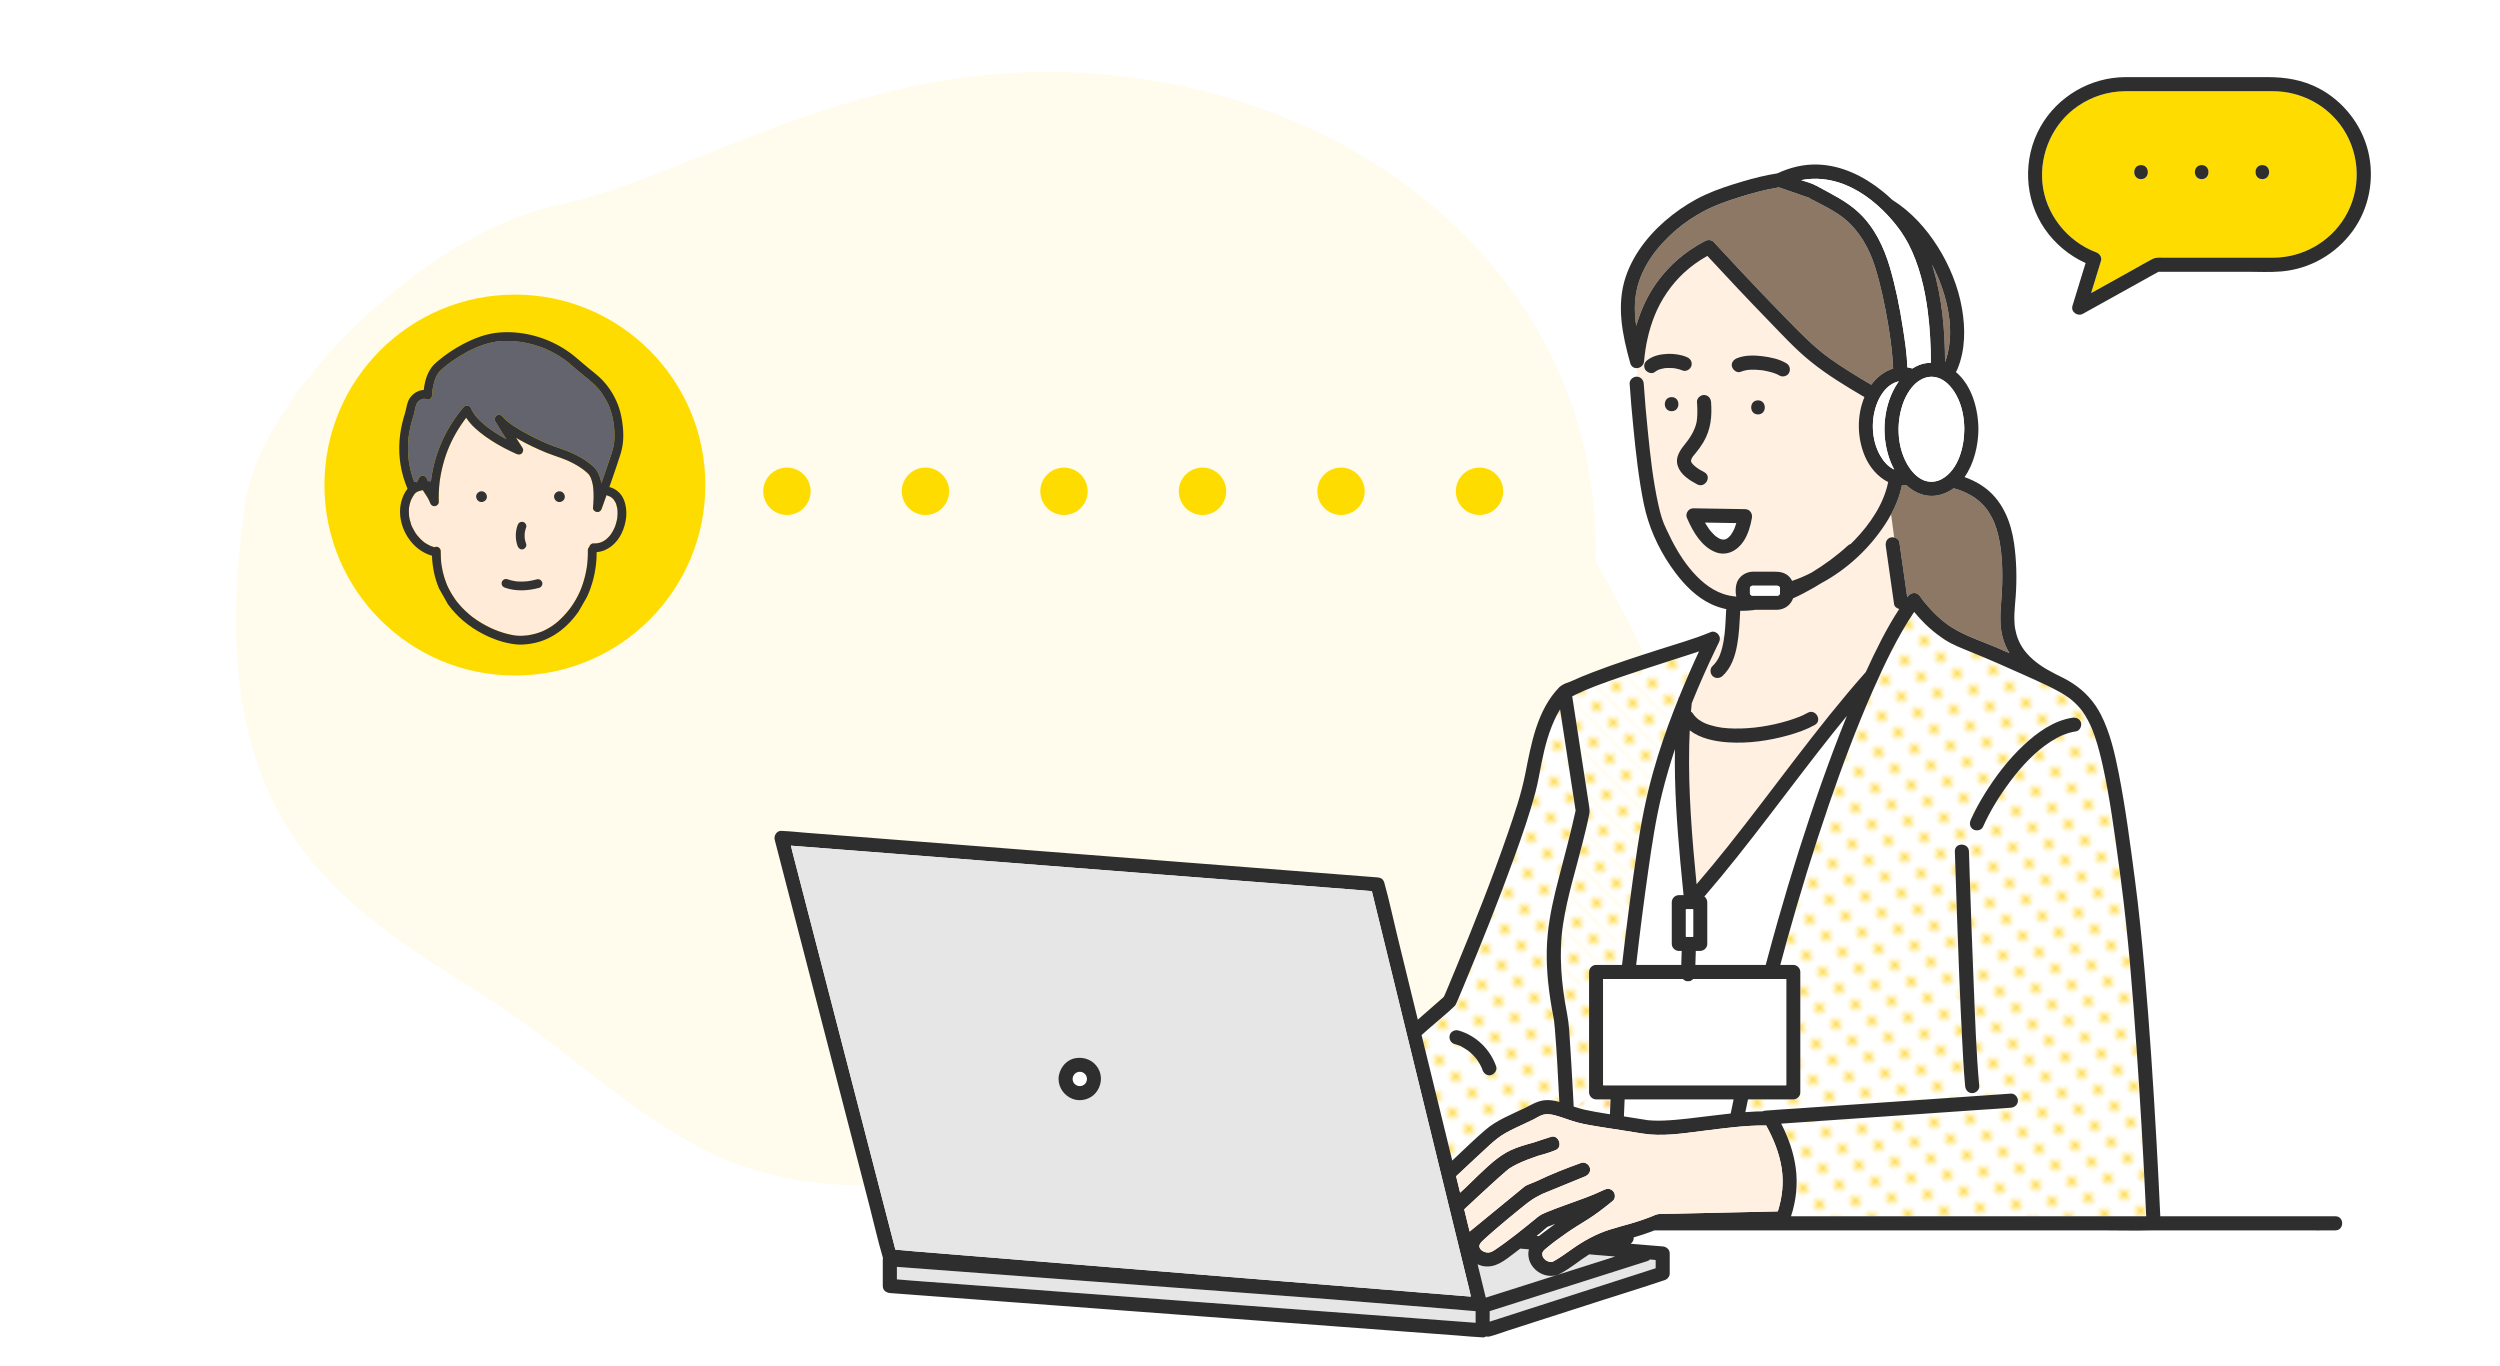 <?xml version="1.0" encoding="UTF-8"?><svg xmlns="http://www.w3.org/2000/svg" xmlns:xlink="http://www.w3.org/1999/xlink" viewBox="0 0 670 366"><defs><style>.cls-1{fill:none;}.cls-1,.cls-2,.cls-3,.cls-4,.cls-5,.cls-6,.cls-7,.cls-8,.cls-9,.cls-10,.cls-11,.cls-12,.cls-13,.cls-14,.cls-15{stroke-width:0px;}.cls-2{fill:url(#_新規パターン_4);}.cls-3{fill:url(#_新規パターン_3);}.cls-4{fill:#64646e;}.cls-5{fill:#2e2e2e;}.cls-6{fill:#323232;}.cls-7{fill:#8c7864;}.cls-8{fill:#fffcee;}.cls-9{fill:#fff;}.cls-10{fill:#ffebd7;}.cls-11{fill:#ffdc50;}.cls-12{fill:#fff0e1;}.cls-13{fill:#ffdc00;}.cls-14{fill:#ffc85c;}.cls-15{fill:#e6e6e6;}</style><pattern id="_新規パターン_4" x="0" y="0" width="4.978" height="5.185" patternTransform="translate(-21330.279 -7767.595) rotate(-135) scale(1.242 -1.242)" patternUnits="userSpaceOnUse" viewBox="0 0 4.978 5.185"><rect class="cls-1" x="0" width="4.978" height="5.185"/><rect class="cls-9" x="0" y="0" width="4.978" height="5.185"/><circle class="cls-11" cx="2.489" cy="2.592" r="1.058"/></pattern><pattern id="_新規パターン_3" x="0" y="0" width="4.978" height="5.185" patternTransform="translate(2809.239 -7952.135) rotate(-45) scale(.989)" patternUnits="userSpaceOnUse" viewBox="0 0 4.978 5.185"><rect class="cls-1" x="0" width="4.978" height="5.185"/><rect class="cls-9" x="0" y="0" width="4.978" height="5.185"/><circle class="cls-14" cx="2.489" cy="2.592" r="1.058"/></pattern></defs><g id="BG"><rect class="cls-9" x="0" width="670" height="366" rx="20" ry="20"/></g><g id="all"><path class="cls-8" d="m65.566,135.439c4.22-29.758,48.143-72.924,83.791-80.429,41.273-8.689,92.712-48.733,169.435-31.497,62.468,14.033,110.54,62.531,108.819,126.878,16.48,29.527,35.613,64.227,10.399,95.469-28.699,41.963-55.709,43.128-98.582,51.355-44.366,11.207-107.806,33.587-151.428,10.581-21.164-11.162-38.42-28.45-58.634-41.135-15.727-9.869-31.625-19.618-44.034-33.698-24.097-27.342-24.413-63.163-19.765-97.523Z"/></g><g id="_2"><circle class="cls-13" cx="137.99" cy="129.996" r="51.045"/><path class="cls-1" d="m508.5,134.167c.135-.352.262-.707.382-1.064-.12.357-.247.712-.382,1.064Z"/><path class="cls-1" d="m508.515,144.475c.072.061.141.125.2.196-.06-.071-.128-.136-.2-.196Z"/><path class="cls-1" d="m508.379,144.372c-.032-.022-.065-.043-.099-.064.034.021.067.041.099.064Z"/><path class="cls-1" d="m508.9,144.956c-.039-.078-.085-.152-.138-.222.053.07.099.144.138.222Z"/><path class="cls-1" d="m509.008,132.707c.09-.283.176-.567.256-.853-.08.286-.166.57-.256.853Z"/><path class="cls-1" d="m507.608,136.243c.051-.107.103-.214.152-.323-.05.108-.101.215-.152.323Z"/><path class="cls-1" d="m508.053,135.259c.075-.175.148-.351.22-.528-.072.176-.144.352-.22.528Z"/><path class="cls-1" d="m506.029,139.204c.005-.009.01-.018.015-.026-.005.009-.01.018-.015.026Z"/><path class="cls-1" d="m509.368,131.476c.106-.403.205-.807.29-1.215-.085.408-.184.812-.29,1.215Z"/><path class="cls-1" d="m509.031,145.356c-.016-.113-.051-.217-.093-.317.042.101.077.205.093.317Z"/><path class="cls-1" d="m507.139,143.984c.016-0.0.033.002.049.002-.016-.001-.033-.002-.049-.002Z"/><path class="cls-2" d="m572.629,281.438c-1.063-15.253-2.243-30.53-4.247-45.693-.186-1.405-.374-2.809-.564-4.214-1.183-8.718-2.343-17.482-4.225-26.083-.599-2.738-1.283-5.467-2.196-8.119-.189-.549-.389-1.095-.601-1.636-.049-.126-.243-.592-.249-.612-.08-.184-.159-.367-.242-.549-.407-.894-.858-1.768-1.367-2.609-.235-.388-.482-.769-.742-1.141-.126-.18-.261-.353-.387-.532-.057-.069-.112-.141-.169-.21-.543-.663-1.135-1.287-1.767-1.866-.308-.282-.63-.546-.95-.812-.014-.012-.02-.017-.031-.026-.062-.046-.123-.094-.185-.139-.164-.12-.328-.24-.495-.356-.718-.502-1.466-.962-2.229-1.392-1.048-.591-2.126-1.132-3.211-1.659-1.928-.935-3.893-1.804-5.836-2.687-4.923-2.237-9.883-4.395-14.89-6.438-2.383-.973-4.763-1.875-6.933-3.282-.245-.159-.482-.331-.723-.497-1.592-1.099-3.094-2.343-4.474-3.694-1.021-1-2.006-2.073-2.92-3.196-4.441,6.602-7.902,13.883-11.107,21.143-4.384,9.932-8.238,20.278-11.788,30.628-4.124,12.025-7.843,24.189-11.247,36.436-.591,2.128-1.158,4.262-1.73,6.395h3.471c1.024,0,1.89.868,1.89,1.89v32.257c0,.56-.205.985-.513,1.287-.011.013-.024.025-.035.037-.022.02-.042.042-.064.06-.302.303-.724.505-1.278.505h-12.132c-.24,1.139-.476,2.278-.71,3.418.97-.073,1.941-.133,2.913-.17.564-.021,1.129-.033,1.694-.039.233-.104.488-.171.754-.19.04-.003.08-.005.119-.008,2.66-.236,5.333-.37,7.997-.555,5.494-.381,10.988-.762,16.482-1.143,6.319-.438,12.639-.877,18.958-1.315,5.245-.364,10.49-.728,15.735-1.091,2.17-.15,4.34-.301,6.509-.452,1.024-.071,1.89.922,1.89,1.89,0,1.072-.871,1.819-1.89,1.89-.04.003-.08.005-.119.008-2.66.236-5.333.37-7.997.555-5.494.381-10.988.762-16.482,1.143-6.319.438-12.639.877-18.958,1.315-5.245.364-10.49.728-15.735,1.091-.755.052-1.51.105-2.265.157,1.92,3.716,3.34,7.689,3.895,11.846.585,4.38.117,8.794-1.263,12.976h95.189c-.086-1.906-.172-3.812-.266-5.717-.633-12.941-1.382-25.878-2.283-38.804Zm-44.083,11.525c-1.087,0-1.798-.873-1.89-1.89-.403-4.455-.625-8.928-.852-13.395-.543-10.695-.947-21.398-1.327-32.1-.206-5.8-.403-11.6-.579-17.4-.074-2.437,3.706-2.426,3.779,0,.063,2.066.13,4.132.197,6.198.32,9.77.668,19.539,1.073,29.306.378,9.127.665,18.29,1.488,27.391.092,1.022-.939,1.89-1.89,1.89Zm27.842-96.962c-2.514.383-4.674,1.373-6.798,2.741-4.231,2.723-7.784,6.598-10.791,10.595-2.867,3.812-5.42,7.92-7.37,12.279-.419.936-1.778,1.15-2.585.678-.947-.554-1.094-1.654-.678-2.585,1.077-2.408,2.349-4.725,3.738-6.966,2.918-4.711,6.359-9.213,10.406-13.012,3.62-3.398,8.049-6.608,13.074-7.375,1.013-.154,2.028.241,2.325,1.32.248.901-.31,2.171-1.32,2.325Z"/><path class="cls-2" d="m425.929,216.379c.096.626.118,1.177-.01,1.82-.496,2.494-1.122,4.97-1.735,7.437-1.828,7.351-4.164,14.635-5.297,22.14-1.19,7.881-.437,16.099,1.101,23.98.556,2.852.648,5.817.839,8.709.265,4.01.491,8.023.705,12.037.072,1.353.148,2.706.216,4.059.201.066.403.127.605.191.838-.713,1.675-1.427,2.513-2.14.321-.273.682-.525.9-.897.086-.147.137-.308.177-.473-.046-.16-.079-.326-.079-.498v-32.257c0-1.024.868-1.89,1.89-1.89h6.951c1.171-10.34,2.538-20.659,4.057-30.953,1.038-7.035,2.375-13.97,4.304-20.82,1.587-5.635,3.474-11.184,5.596-16.639.342-.88.703-1.752,1.054-2.628.062-.306.173-.593.336-.838,1.661-4.095,3.421-8.148,5.29-12.152-.729.244-1.459.485-2.188.725-5.8,1.908-11.634,3.708-17.413,5.679-2.731.931-5.442,1.85-8.095,2.875-1.862.719-3.695,1.491-5.485,2.358-.271.132-.538.273-.808.409,1.308,8.508,2.617,17.017,3.925,25.525.217,1.413.434,2.827.652,4.24Z"/><path class="cls-9" d="m445.422,212.692c-1.675,6.771-2.697,13.643-3.682,20.54-1.204,8.438-2.288,16.893-3.247,25.363h12.086c.037-1.25.073-2.501.11-3.752h-.766c-1.024,0-1.89-.868-1.89-1.89v-11.165c0-1.024.868-1.89,1.89-1.89h1.266c-.298-2.98-.593-5.96-.863-8.943-.906-10.003-1.628-20.115-1.446-30.189-1.293,3.933-2.463,7.906-3.457,11.925Z"/><path class="cls-9" d="m457.125,140.404c.246.41.504.812.778,1.203.092.131.187.261.281.391.002.002.06.078.092.12.047.056.23.277.293.35.254.294.52.577.801.845.112.107.227.211.344.313.055.048.112.094.169.141.229.165.462.323.709.461.118.066.255.119.371.19.01.003.015.004.027.008.149.047.295.097.448.134.011.003.03.008.051.013.058.01.168.031.217.031.126.002.252,0,.378-.002h.003c.085-.033.199-.042.284-.067.068-.019.135-.044.202-.069.012-.005.025-.01.041-.016.021-.011.034-.016.064-.034.13-.076.258-.163.389-.236.006-.003.006-.003.011-.006.195-.182.391-.354.57-.552.068-.076.16-.192.182-.217.051-.071.103-.142.152-.215.182-.272.348-.555.501-.844.088-.167.172-.336.251-.506.035-.075.068-.151.102-.227.004-.011.004-.011.01-.028.141-.372.277-.744.394-1.124.028-.089.046-.18.073-.27-2.795-.046-5.589-.093-8.384-.139.067.116.125.237.194.352Z"/><path class="cls-9" d="m414.932,328.681c-.685.396-1.343,1.114-1.941,1.592-.396.317-.796.629-1.193.944.207.017.415.035.622.052.521-.414,1.057-.806,1.561-1.194.926-.713,1.868-1.406,2.819-2.086-.235.091-.472.176-.706.269-.238.095-.507.257-.76.308.268-.054-.339.151-.402.114Z"/><path class="cls-9" d="m462.73,144.413c-.049.013-.083.026-.115.038-.003.001-.005.003-.008.004.041-.015.082-.031.123-.042Z"/><path class="cls-9" d="m462.607,144.455c-.011.004-.022.007-.034.011-.066.029-.056.035.034-.011Z"/><path class="cls-12" d="m440.519,102.825c.292,4.365.685,8.725,1.129,13.076.67,6.563,1.343,12.764,2.763,19.233.271,1.234.571,2.463.953,3.668.14.441.3.874.466,1.305.045.112.105.26.122.299.077.176.155.352.233.528.176.395.355.789.538,1.181,1.645,3.529,3.554,7.029,6.01,10.066,2.422,2.994,5.432,5.757,9.146,7.003,1.128.379,2.281.589,3.443.69-.237-1.042-.209-2.204-.009-3.165.433-2.079,2.36-3.462,4.423-3.507.852-.018,1.707,0,2.559,0h3.381c1.414,0,2.756.271,3.803,1.318.352.352.607.739.801,1.146.887-.3,1.762-.63,2.619-.993.905-.384,1.787-.814,2.658-1.264,3.433-2.093,6.697-4.473,9.661-7.194.245-.225.508-.363.773-.44.372-.366.746-.732,1.106-1.11,4.101-4.31,7.689-9.502,8.916-15.41.005-.024.017-.044.023-.067-2.786-1.348-5.015-4.017-6.253-6.929-2.085-4.902-2.198-10.868-.124-15.843-4.992-2.932-9.98-5.944-14.484-9.592-4.069-3.295-7.675-7.244-11.314-10.994-5.508-5.676-10.931-11.438-16.295-17.251-2.266,1.284-4.402,2.773-6.311,4.558-3.418,3.195-6.137,7.209-7.847,11.505-1.573,3.951-2.465,8.152-2.796,12.169-.092,1.119-.998,1.795-1.904,1.845.026.76.046,1.524.064,2.292.991.076,1.68.904,1.746,1.875Zm7.476,7.377c-2.436,0-2.432-3.779,0-3.779,2.436,0,2.432,3.779,0,3.779Zm21.514,28.641c-.381,2.119-1.002,4.308-2.181,6.133-1.667,2.581-4.583,4.201-7.623,2.984-3.715-1.488-5.963-5.412-7.496-8.895-.013-.028-.02-.058-.031-.086-.14-.261-.227-.552-.227-.868,0-.267.064-.524.172-.761.124-.309.343-.583.662-.797.005-.004.01-.008.015-.011.03-.02.054-.044.087-.063.041-.024.089-.038.133-.059.058-.029.117-.056.178-.079.012-.004.024-.008.037-.012.192-.068.394-.112.606-.108.581.01,1.162.019,1.742.029,4.035.067,8.069.134,12.104.201,1.314.022,2.039,1.184,1.822,2.392Zm1.636-27.773c-2.436,0-2.432-3.779,0-3.779,2.436,0,2.432,3.779,0,3.779Zm-5.636-15.068c2.086-.85,4.567-.819,6.767-.545,2.22.276,4.56.744,6.5,1.917.904.546,1.162,1.669.678,2.585-.472.893-1.738,1.19-2.585.678-.18-.109-.363-.21-.552-.303-.168-.083-.607-.242-.189-.095-.451-.159-.893-.329-1.353-.462-.479-.138-.964-.255-1.452-.354-.268-.054-.537-.104-.807-.147-.115-.019-.231-.036-.347-.053-.019-.002-.032-.004-.059-.007-1.066-.117-2.137-.173-3.208-.104-.131.009-.261.018-.391.031-.022.002-.106.011-.18.02-.082.013-.214.032-.22.033-.096.017-.192.035-.287.055-.448.093-.885.223-1.309.396-.98.399-2.04-.44-2.324-1.32-.34-1.051.408-1.953,1.32-2.325Zm-8.831,9.85c1.077,0,1.812.872,1.89,1.89.293,3.81-.063,7.429-2.061,10.774-.613,1.026-1.31,1.995-2.071,2.916-.493.597-1.182,1.265-1.227,2.086-.015.27.037.295.207.553.217.331.522.604.819.865.745.653,1.639,1.145,2.511,1.607,2.152,1.142.24,4.403-1.907,3.263-2.04-1.083-4.423-2.582-5.188-4.898-.839-2.543.828-4.517,2.291-6.364,1.397-1.764,2.663-4.031,2.859-6.227.136-1.515.104-3.06-.013-4.576-.079-1.023.928-1.89,1.89-1.89Zm-15.97-8.274c.142-.516.46-.818.868-1.129,1.484-1.131,3.475-1.536,5.301-1.609,1.708-.068,3.538.169,5.125.825.981.406,1.571,1.223,1.32,2.325-.207.911-1.408,1.698-2.325,1.32-.673-.278-1.377-.468-2.093-.591-.062-.011-.124-.02-.185-.03-.186-.015-.372-.038-.559-.051-.384-.026-.77-.034-1.154-.022-.214.006-.428.018-.641.036-.075.006-.151.015-.226.022-.358.066-.713.132-1.063.233-.175.05-.348.106-.518.169-.038.019-.179.08-.202.091-.308.154-.597.337-.871.546-.841.641-2.086.096-2.585-.678-.259-.402-.315-1.004-.191-1.456Z"/><path class="cls-12" d="m460.869,171.593c-.028.111-.064.22-.112.323-.028.079-.054.158-.092.235-.181.37-.361.741-.54,1.113-2.449,5.068-4.666,10.03-6.735,15.176-.078.751-.154,1.502-.218,2.253.215.14.412.334.578.591.084.13.17.258.26.384.005.007.011.014.015.018.177.206.358.406.552.595.177.172.363.335.554.49.007.006.008.007.013.011.018.011.038.025.07.046.094.063.185.129.28.191,1.084.714,1.691.951,2.818,1.299,2.252.695,4.127.877,6.494.921,2.412.044,5.006-.149,7.247-.491,2.425-.37,4.829-.9,7.176-1.614,1.016-.309,2.018-.659,3.007-1.047.015-.006.295-.122.318-.13.066-.029.133-.057.199-.086.202-.091.403-.182.602-.277.37-.177.734-.366,1.093-.565,2.129-1.185,4.033,2.081,1.907,3.263-2.223,1.237-4.674,2.095-7.117,2.778-5.169,1.444-10.713,2.236-16.083,1.88-3.558-.236-7.452-1.011-10.308-3.211-.064,1.366-.117,2.732-.145,4.099-.259,12.407.769,24.787,1.977,37.127,2.845-3.309,5.621-6.676,8.343-10.086,12.356-15.48,23.708-31.747,36.845-46.597.046-.052.096-.088.143-.133.011-.025.022-.05.033-.074,2.638-5.754,5.464-11.542,8.941-16.869-.665-.161-1.283-.627-1.381-1.31-.092-.644-.184-1.288-.276-1.931-.647-4.535-1.294-9.069-1.941-13.604-.145-1.014.233-2.026,1.32-2.325.136-.037.283-.05.432-.052.016,0,.033.002.049.002.146.002.292.021.438.055l-.812-6.223c-.248.459-.503.913-.77,1.36-.005.009-.01.018-.015.026-.27.451-.547.898-.834,1.336-4.289,6.544-10.202,12.025-17.055,15.722-.712.444-1.429.879-2.154,1.296-1.756,1.009-3.577,1.958-5.448,2.8-.615,1.763-2.248,3.001-4.23,3.063h-5.811c-1.382.201-2.76.303-4.124.27-.161,3.054-.274,6.11-.814,9.127-.54,3.021-1.597,6.219-3.929,8.341-.757.689-1.921.751-2.672,0-.698-.698-.755-1.985,0-2.672.832-.757,1.526-1.847,1.915-2.821.521-1.306.845-2.689,1.081-4.071.096-.56.17-1.146.235-1.743-.409.478-.83.944-1.272,1.389h0c-.004.118-.018.234-.045.344-.001.003-.001.006-.002.008Z"/><path class="cls-7" d="m508.28,144.308c.034.021.067.041.099.064.047.033.092.066.136.103.072.061.14.125.2.196.017.02.03.042.046.063.053.07.099.143.138.222.014.027.027.054.038.083.042.1.077.205.093.317.092.644.184,1.288.276,1.931.609,4.266,1.217,8.531,1.826,12.797.062-.085.12-.173.182-.258.855-1.153,2.429-1.268,3.263,0,.097.147.198.29.3.433.126.176.256.349.384.524.026.035.047.064.067.09.088.113.177.226.267.338.471.588.96,1.161,1.466,1.719,1.284,1.417,2.674,2.759,4.183,3.935,4.021,3.132,9.061,4.641,13.697,6.616,1.202.512,2.395,1.045,3.592,1.567-.826-1.357-1.474-2.834-1.881-4.446-.908-3.599-.485-7.178-.226-10.818.311-4.349.274-9.254-.331-13.339-.324-2.19-.829-4.357-1.649-6.418-.025-.063-.038-.095-.045-.114-.001-.001-.007-.015-.026-.057-.038-.088-.078-.175-.117-.262-.105-.231-.215-.46-.329-.686-.226-.448-.47-.887-.733-1.315-.591-.961-.866-1.334-1.613-2.143-.647-.7-1.501-1.452-2.049-1.843-.913-.652-1.893-1.209-2.912-1.679-.915-.422-1.956-.78-3.038-1.077-1.007.736-2.135,1.319-3.408,1.684-3.594,1.032-6.789-.229-9.269-2.495-.416.049-.826.066-1.23.055-.007.055-.008.11-.02.165-.085.408-.184.812-.29,1.215-.033.127-.069.252-.104.378-.08.286-.166.57-.256.853-.042.132-.082.265-.126.396-.12.357-.247.712-.382,1.064-.072.189-.151.376-.227.564-.072.176-.144.353-.22.528-.095.222-.192.442-.293.662-.05.108-.101.215-.152.323-.251.532-.515,1.057-.794,1.575l.812,6.223c.231.053.453.143.654.267Z"/><path class="cls-9" d="m435.392,294.632c-.073,1.521-.135,3.042-.186,4.563,1.988.301,3.976.605,5.959.946.097.017.195.032.293.047.032.004.077.009.137.017.131.014.262.027.393.039.413.037.827.061,1.242.076.914.033,1.83.022,2.744-.013,2.108-.081,4.21-.285,6.306-.518,3.851-.428,7.689-.964,11.543-1.374.256-1.262.515-2.523.779-3.783h-29.211Z"/><path class="cls-9" d="m462.176,144.601c.053-.001.111-.005.122-.018.014-.017-.05-.001-.122.018Z"/><path class="cls-9" d="m453.999,191.655c-.142-.196-.057-.074,0,0h0Z"/><path class="cls-9" d="m473.208,258.596c1.093-4.099,2.208-8.192,3.373-12.271,3.473-12.159,7.26-24.232,11.472-36.155,2.174-6.152,4.458-12.273,6.917-18.321-1.193,1.452-2.38,2.909-3.552,4.378-11.658,14.605-22.44,29.896-34.654,44.052.468.348.782.9.782,1.511v11.165c.046,1.02-.901,1.89-1.89,1.89h-1.188c-.037,1.25-.074,2.501-.11,3.752h18.85Z"/><path class="cls-7" d="m521.267,97.059c.053-.133.108-.256.158-.404,1.627-4.742,1.468-9.899.379-14.79-.83-3.729-2.2-7.476-4.047-10.988.077.242.163.482.237.726,2.489,8.194,3.251,16.874,3.272,25.456Z"/><path class="cls-7" d="m507.358,98.779c-.038-1.074-.114-2.148-.206-3.212-.259-3.003-.675-5.938-1.181-8.91-.869-5.104-1.924-10.226-3.48-15.169-1.57-4.984-4.181-9.618-8.27-12.953-1.486-1.212-3.535-2.404-5.394-3.387-.87-.46-1.748-.906-2.614-1.373-.336-.181-1.029-.41-1.265-.709-.009-.011-.009-.015-.014-.024-.001-.001-.003-.001-.004-.002-2.724-.946-5.451-1.885-8.177-2.827-3.695.585-7.33,1.596-10.895,2.726-3.067.973-6.085,2.005-8.943,3.501-2.761,1.445-5.383,3.178-7.75,5.208-4.847,4.157-9.05,9.53-10.482,15.862-.738,3.261-.661,6.569-.183,9.845,1.183-4.137,3.002-8.13,5.506-11.626,3.38-4.717,7.834-8.481,12.983-11.148.726-.376,1.703-.342,2.29.295,2.319,2.519,4.657,5.022,7.001,7.519,4.071,4.335,8.167,8.648,12.332,12.893,3.691,3.761,7.399,7.641,11.643,10.685,3.61,2.589,7.412,4.892,11.243,7.142,1.516-2.064,3.569-3.636,5.861-4.336Z"/><path class="cls-15" d="m412.929,347.044c-4.564,1.449-9.129,2.899-13.693,4.348v2.804c1.552-.499,3.104-.999,4.656-1.498,8.438-2.715,16.875-5.43,25.313-8.145,4.834-1.556,9.668-3.111,14.502-4.666v-2.198c-.487-.051-.974-.109-1.454-.149-.011-.001-.021-.002-.032-.003-.197.19-.445.346-.76.446-1.78.565-3.56,1.131-5.34,1.696-7.731,2.455-15.462,4.91-23.193,7.365Z"/><path class="cls-15" d="m425.913,338.958c2.312-.734,4.625-1.469,6.937-2.203-2.317-.194-4.634-.387-6.95-.58-2.64,1.649-5.003,3.749-7.78,5.171-4.107,2.103-9.246-1.632-8.46-6.212.019-.108.059-.205.085-.309-.774-.065-1.549-.129-2.323-.194-.524.401-1.043.808-1.571,1.205-2.524,1.896-5.067,4.135-8.46,3.469-.488-.096-.95-.258-1.386-.466.723,2.958,1.447,5.916,2.17,8.874.021.011.042.022.063.034,1.494-.474,2.987-.949,4.481-1.423,7.731-2.455,15.462-4.91,23.193-7.365Z"/><path class="cls-9" d="m389.206,311.032c2.926-2.748,5.804-5.574,8.846-8.193,3.095-2.665,6.944-4.113,10.571-5.879,1.758-.856,3.343-1.884,5.33-2.093,1.32-.139,2.655.092,3.939.443-.004-.081-.008-.161-.012-.242-.33-6.412-.63-12.835-1.171-19.234-.069-.812-.161-1.62-.243-2.43-.002-.008-.002-.01-.004-.019-.042-.207-.077-.418-.117-.624-.334-1.71-.635-3.428-.891-5.151-.849-5.717-1.237-11.491-.664-17.255.504-5.069,1.656-10.021,2.94-14.941,1.578-6.046,3.2-12.075,4.534-18.181-.169-1.099-.338-2.198-.507-3.297-1.221-7.941-2.442-15.882-3.663-23.823-.302.5-.593,1.008-.863,1.53-2.042,3.946-3.196,8.339-4.068,12.674-.531,2.639-.951,5.274-1.64,7.88-1.563,5.92-3.594,11.72-5.672,17.475-4.199,11.625-8.805,23.105-13.564,34.511-.599,1.436-1.202,2.87-1.809,4.303-.208.492-.362.879-.758,1.258-1.905,1.825-3.989,3.495-5.973,5.233-.922.808-1.844,1.615-2.765,2.423.085.349.171.699.256,1.048,2.656,10.862,5.312,21.723,7.969,32.585Zm-.7-33.557c.225-.989,1.374-1.59,2.324-1.32,4.724,1.344,8.52,5.009,10.135,9.628.349.999-.399,2.027-1.32,2.325-1.017.329-1.999-.389-2.324-1.32-.05-.143-.101-.285-.156-.427-.022-.058-.035-.095-.042-.119-.076-.19-.178-.379-.267-.555-.224-.444-.473-.875-.747-1.29-.131-.199-.271-.391-.408-.585-.008-.011-.009-.013-.015-.022-.003-.003-.003-.003-.006-.007-.083-.1-.164-.201-.248-.3-.323-.379-.666-.74-1.028-1.082-.189-.178-.383-.351-.582-.518-.083-.07-.168-.137-.251-.206-.001-.001-.001-.001-.002-.001-.01-.007-.014-.009-.028-.019-.422-.303-.852-.591-1.304-.849-.35-.2-.791-.499-1.194-.61-.04-.01-.081-.021-.11-.032-.121-.046-.243-.091-.365-.134-.245-.086-.493-.162-.743-.233-1.018-.289-1.549-1.319-1.32-2.325Z"/><path class="cls-2" d="m389.206,311.032c2.926-2.748,5.804-5.574,8.846-8.193,3.095-2.665,6.944-4.113,10.571-5.879,1.758-.856,3.343-1.884,5.33-2.093,1.32-.139,2.655.092,3.939.443-.004-.081-.008-.161-.012-.242-.33-6.412-.63-12.835-1.171-19.234-.069-.812-.161-1.62-.243-2.43-.002-.008-.002-.01-.004-.019-.042-.207-.077-.418-.117-.624-.334-1.71-.635-3.428-.891-5.151-.849-5.717-1.237-11.491-.664-17.255.504-5.069,1.656-10.021,2.94-14.941,1.578-6.046,3.2-12.075,4.534-18.181-.169-1.099-.338-2.198-.507-3.297-1.221-7.941-2.442-15.882-3.663-23.823-.302.5-.593,1.008-.863,1.53-2.042,3.946-3.196,8.339-4.068,12.674-.531,2.639-.951,5.274-1.64,7.88-1.563,5.92-3.594,11.72-5.672,17.475-4.199,11.625-8.805,23.105-13.564,34.511-.599,1.436-1.202,2.87-1.809,4.303-.208.492-.362.879-.758,1.258-1.905,1.825-3.989,3.495-5.973,5.233-.922.808-1.844,1.615-2.765,2.423.085.349.171.699.256,1.048,2.656,10.862,5.312,21.723,7.969,32.585Zm-.7-33.557c.225-.989,1.374-1.59,2.324-1.32,4.724,1.344,8.52,5.009,10.135,9.628.349.999-.399,2.027-1.32,2.325-1.017.329-1.999-.389-2.324-1.32-.05-.143-.101-.285-.156-.427-.022-.058-.035-.095-.042-.119-.076-.19-.178-.379-.267-.555-.224-.444-.473-.875-.747-1.29-.131-.199-.271-.391-.408-.585-.008-.011-.009-.013-.015-.022-.003-.003-.003-.003-.006-.007-.083-.1-.164-.201-.248-.3-.323-.379-.666-.74-1.028-1.082-.189-.178-.383-.351-.582-.518-.083-.07-.168-.137-.251-.206-.001-.001-.001-.001-.002-.001-.01-.007-.014-.009-.028-.019-.422-.303-.852-.591-1.304-.849-.35-.2-.791-.499-1.194-.61-.04-.01-.081-.021-.11-.032-.121-.046-.243-.091-.365-.134-.245-.086-.493-.162-.743-.233-1.018-.289-1.549-1.319-1.32-2.325Z"/><path class="cls-9" d="m424.865,294.611c-.838.714-1.675,1.427-2.513,2.14.777.247,1.559.479,2.357.659,1.86.419,3.753.728,5.635,1.033.372.06.744.117,1.116.175.047-1.329.099-2.657.162-3.986h-3.869c-.851,0-1.585-.602-1.811-1.391-.04.165-.091.326-.177.473-.217.372-.579.624-.9.897Z"/><path class="cls-3" d="m424.865,294.611c-.838.714-1.675,1.427-2.513,2.14.777.247,1.559.479,2.357.659,1.86.419,3.753.728,5.635,1.033.372.06.744.117,1.116.175.047-1.329.099-2.657.162-3.986h-3.869c-.851,0-1.585-.602-1.811-1.391-.04.165-.091.326-.177.473-.217.372-.579.624-.9.897Z"/><path class="cls-15" d="m377.268,349.892c-6.025-.49-12.051-.98-18.076-1.47-.763-.062-1.526-.124-2.29-.186-6.251-.467-12.502-.935-18.753-1.403-7.688-.575-15.376-1.15-23.064-1.725-7.616-.57-15.233-1.139-22.849-1.709-6.953-.52-13.906-1.04-20.86-1.56-5.699-.426-11.397-.853-17.096-1.279-3.853-.288-7.706-.576-11.558-.865-.786-.059-1.572-.117-2.357-.176v3.35c1.521.106,3.043.257,4.56.37,4.356.326,8.711.652,13.067.977,6.058.453,12.116.906,18.174,1.359,7.169.536,14.337,1.072,21.506,1.609,7.688.575,15.376,1.15,23.064,1.725,7.616.57,15.233,1.139,22.849,1.709,6.953.52,13.906,1.04,20.859,1.56,5.699.426,11.397.853,17.096,1.279,3.853.288,7.706.576,11.558.865.786.059,1.572.117,2.357.176v-3.107c-1.731-.114-3.464-.301-5.19-.441-4.332-.352-8.665-.705-12.998-1.057Z"/><path class="cls-5" d="m625.879,325.959h-22.652c-1.37,0-1.887,0-1.88,0h-22.39c-.296-6.717-.646-13.431-1.022-20.144-.851-15.168-1.843-30.333-3.167-45.468-.718-8.215-1.525-16.426-2.606-24.602-1.263-9.525-2.484-19.086-4.346-28.517-1.055-5.341-2.288-10.819-4.777-15.703-1.739-3.414-4.277-6.221-7.474-8.324-1.553-1.021-3.213-1.853-4.888-2.651-.034-.02-.061-.043-.098-.062-2.729-1.38-5.32-3.041-7.36-5.348-1.382-1.563-2.329-3.352-2.852-5.278-.126-.465-.23-.936-.314-1.411-.021-.117-.039-.233-.058-.35-.004-.025-.006-.035-.008-.049-.031-.249-.057-.5-.077-.75-.076-.922-.086-1.848-.056-2.772.054-1.632.253-3.253.363-4.882.318-4.701.209-9.546-.475-14.209-.41-2.791-1.153-5.546-2.383-8.063-.728-1.491-1.626-2.899-2.729-4.18-2.201-2.558-5.043-4.237-8.131-5.338,2.583-3.656,3.689-8.642,3.715-12.816-.034-5.341-1.721-11.739-6.021-15.317.152-.273.296-.556.423-.865,2.101-5.1,2.124-10.841,1.19-16.203-1.015-5.829-3.325-11.498-6.474-16.495-3.122-4.953-7.2-9.484-12.199-12.597-.894-.852-1.818-1.667-2.771-2.428-4.91-3.924-10.768-6.809-17.145-7.043-3.788-.139-7.476.768-10.888,2.365-3.153.49-6.269,1.268-9.313,2.172-3.387,1.005-6.778,2.083-9.993,3.558-3.173,1.455-6.131,3.303-8.883,5.445-5.452,4.243-10.217,9.911-12.444,16.527-2.567,7.627-.901,15.641,1.205,23.155.275.98,1.041,1.385,1.808,1.342.906-.05,1.812-.726,1.904-1.845.331-4.017,1.223-8.218,2.796-12.169,1.71-4.296,4.429-8.311,7.847-11.505,1.909-1.784,4.045-3.274,6.311-4.558,5.364,5.813,10.786,11.575,16.295,17.251,3.64,3.75,7.245,7.699,11.314,10.994,4.504,3.647,9.492,6.66,14.484,9.592-2.074,4.975-1.961,10.94.124,15.843,1.238,2.911,3.466,5.581,6.253,6.929-.006.023-.018.043-.023.067-1.228,5.908-4.815,11.101-8.916,15.41-.36.379-.734.744-1.106,1.11-.265.077-.527.215-.773.44-2.964,2.721-6.227,5.101-9.661,7.194-.871.45-1.752.88-2.658,1.264-.856.363-1.732.692-2.619.993-.194-.407-.449-.794-.801-1.146-1.047-1.047-2.389-1.318-3.803-1.318h-3.381c-.852,0-1.707-.018-2.559,0-2.063.044-3.991,1.428-4.423,3.507-.2.961-.228,2.124.009,3.165-1.162-.101-2.315-.311-3.443-.69-3.715-1.246-6.724-4.009-9.146-7.003-2.456-3.036-4.366-6.537-6.01-10.066-.183-.392-.362-.786-.538-1.181-.078-.176-.156-.352-.233-.528-.017-.039-.077-.188-.122-.299-.167-.431-.327-.864-.466-1.305-.382-1.204-.682-2.434-.953-3.668-1.42-6.47-2.093-12.67-2.763-19.233-.445-4.351-.837-8.712-1.129-13.076-.065-.971-.755-1.799-1.746-1.875-.049-.004-.094-.015-.144-.015-.97,0-1.958.866-1.89,1.89.261,3.893.605,7.781.988,11.663.678,6.884,1.432,13.811,2.816,20.594.157.77.341,1.534.542,2.294,1.528,5.795,4.283,11.281,7.882,16.07,2.571,3.421,5.69,6.592,9.606,8.445,1.329.629,2.692,1.063,4.074,1.357-.025.113-.043.229-.049.347-.11,2.06-.189,4.239-.41,6.257-.065.596-.14,1.183-.235,1.743-.236,1.383-.56,2.766-1.081,4.071-.389.974-1.083,2.064-1.915,2.821-.755.687-.698,1.975,0,2.672.751.751,1.915.689,2.672,0,2.333-2.122,3.389-5.32,3.929-8.341.54-3.018.652-6.074.814-9.127,1.365.033,2.742-.069,4.124-.27h5.811c1.982-.062,3.615-1.3,4.23-3.063,1.871-.842,3.692-1.791,5.448-2.8.726-.417,1.442-.853,2.154-1.296,6.853-3.697,12.766-9.178,17.055-15.722.287-.438.564-.885.834-1.336.005-.009.01-.018.015-.026.267-.447.523-.901.77-1.36.279-.517.543-1.043.794-1.575.051-.107.103-.214.152-.323.101-.219.198-.44.293-.662.075-.175.148-.351.22-.528.076-.188.155-.375.227-.564.135-.352.262-.707.382-1.064.044-.131.084-.264.126-.396.09-.283.176-.567.256-.853.035-.126.071-.252.104-.378.106-.403.205-.807.29-1.215.011-.055.013-.11.02-.165.404.011.814-.006,1.23-.055,2.48,2.266,5.675,3.528,9.269,2.495,1.273-.365,2.401-.949,3.408-1.684,1.082.297,2.123.654,3.038,1.077,1.019.47,1.998,1.027,2.912,1.679.548.391,1.402,1.143,2.049,1.843.748.809,1.023,1.182,1.613,2.143.263.427.507.867.733,1.315.114.227.224.455.329.686.04.087.079.175.117.262.018.042.025.055.026.057.007.019.02.051.045.114.82,2.061,1.325,4.228,1.649,6.418.605,4.085.641,8.99.331,13.339-.26,3.64-.683,7.219.226,10.818.407,1.613,1.055,3.09,1.881,4.446-1.198-.522-2.391-1.055-3.592-1.567-4.636-1.975-9.676-3.483-13.697-6.616-1.509-1.176-2.9-2.518-4.183-3.935-.506-.558-.995-1.131-1.466-1.719-.09-.112-.178-.225-.267-.338-.02-.026-.041-.055-.067-.09-.128-.174-.258-.347-.384-.524-.102-.143-.204-.286-.3-.433-.835-1.268-2.408-1.153-3.263,0-.063.084-.12.173-.182.258-.609-4.266-1.217-8.531-1.826-12.797-.092-.644-.184-1.288-.276-1.931-.016-.112-.051-.217-.093-.317-.012-.028-.025-.056-.038-.083-.039-.078-.086-.152-.138-.222-.016-.021-.029-.043-.046-.063-.06-.071-.128-.135-.2-.196-.043-.037-.089-.07-.136-.103-.032-.023-.066-.043-.099-.064-.201-.124-.423-.214-.654-.267-.146-.034-.293-.052-.438-.055-.016-0-.033-.002-.049-.002-.149.001-.296.014-.432.052-1.087.299-1.464,1.31-1.32,2.325.647,4.535,1.294,9.069,1.941,13.604.092.644.184,1.288.276,1.931.097.682.715,1.149,1.381,1.31-3.477,5.327-6.303,11.116-8.941,16.869-.011.025-.022.05-.033.074-.048.045-.097.081-.143.133-13.138,14.851-24.489,31.117-36.845,46.597-2.722,3.41-5.498,6.778-8.343,10.086-1.208-12.34-2.236-24.72-1.977-37.127.028-1.367.081-2.733.145-4.099,2.856,2.2,6.75,2.975,10.308,3.211,5.37.356,10.914-.435,16.083-1.88,2.443-.683,4.894-1.541,7.117-2.778,2.126-1.183.222-4.448-1.907-3.263-.359.2-.723.388-1.093.565-.199.096-.401.186-.602.277-.066.03-.132.058-.199.086-.023.008-.302.124-.318.13-.989.388-1.99.738-3.007,1.047-2.347.714-4.752,1.244-7.176,1.614-2.241.342-4.834.535-7.247.491-2.367-.043-4.242-.226-6.494-.921-1.127-.348-1.734-.585-2.818-1.299-.094-.062-.186-.128-.28-.191-.032-.021-.052-.035-.07-.046-.005-.004-.006-.006-.013-.011-.191-.156-.377-.319-.554-.49-.195-.189-.376-.389-.552-.595-.004-.005-.009-.012-.015-.018-.09-.126-.176-.254-.26-.384-.166-.257-.363-.451-.578-.591.064-.752.14-1.503.218-2.253,2.069-5.146,4.286-10.108,6.735-15.176.179-.371.359-.742.54-1.113.037-.076.064-.156.092-.235.048-.103.084-.211.112-.323.001-.003.001-.005.002-.008.027-.11.041-.226.045-.344.006-.175-.008-.356-.06-.547-.037-.135-.1-.266-.175-.394-.15-.292-.376-.549-.694-.735-.017-.01-.036-.015-.053-.024-.428-.259-.938-.363-1.403-.167-.045.019-.09.036-.135.054-.094.03-.185.066-.272.11-4.279,1.763-8.794,3.025-13.193,4.438-6.1,1.958-12.209,3.92-18.187,6.229-1.959.756-3.914,1.548-5.824,2.434-.924.31-1.876.646-2.66,1.224-.123.08-.244.175-.36.294-6.006,6.194-7.531,15.162-9.141,23.279-1.066,5.375-2.86,10.627-4.639,15.799-4.239,12.329-9.081,24.455-14.054,36.503-.761,1.844-1.528,3.687-2.301,5.526-.113.268-.226.536-.339.804-.01.023-.019.046-.029.069-.055.13-.11.26-.165.39-.066.156-.242.429-.297.636-.227.182-.441.389-.659.58-1.03.903-2.061,1.806-3.091,2.709-1.072.939-2.144,1.879-3.216,2.818-1.863-7.617-3.725-15.233-5.588-22.85-1.115-4.558-2.076-9.189-3.352-13.706-.007-.024-.012-.048-.018-.072-.001-.006-.003-.011-.004-.017-.008-.034-.016-.067-.025-.101-.019-.079-.05-.144-.076-.215-.004-.01-.006-.021-.011-.03-.252-.664-.774-1.004-1.351-1.079-.125-.031-.253-.053-.385-.063-1.419-.111-2.838-.222-4.258-.333-1.769-.138-3.538-.276-5.307-.414-2.114-.165-4.228-.33-6.341-.495-5.721-.447-11.443-.894-17.164-1.34-7.009-.547-14.018-1.095-21.027-1.642-7.646-.597-15.293-1.194-22.939-1.792-7.718-.603-15.436-1.206-23.154-1.808-7.198-.562-14.395-1.124-21.593-1.686-6.107-.477-12.214-.954-18.321-1.431-4.373-.342-8.747-.683-13.12-1.025-2.073-.162-4.156-.399-6.234-.487-.087-.004-.175-.014-.262-.021-1.256-.098-2.109,1.283-1.822,2.392.966,3.733,1.933,7.467,2.899,11.2,2.304,8.902,4.609,17.804,6.913,26.706,2.802,10.826,5.605,21.652,8.407,32.477,2.41,9.309,4.82,18.619,7.23,27.928,1.176,4.542,2.196,9.16,3.535,13.657.009.031.016.062.024.093-.027.123-.043.247-.043.37v7.158c0,.792.403,1.322.944,1.598.281.161.603.266.946.291,1.416.106,2.831.212,4.247.318,3.853.288,7.706.576,11.558.865,5.699.426,11.397.853,17.096,1.279,6.953.52,13.906,1.04,20.86,1.56,7.616.57,15.233,1.139,22.849,1.709,7.688.575,15.376,1.15,23.064,1.725,7.149.535,14.298,1.069,21.448,1.604.019.001.039.003.058.004,6.058.453,12.116.906,18.173,1.359,4.356.326,8.711.652,13.067.977,2.058.154,4.124.378,6.186.463.088.004.176.013.264.02.339.025.658-.076.938-.249.305.074.602.088.885.017,1.768-.45,3.508-1.129,5.243-1.687,7.964-2.563,15.928-5.125,23.892-7.688,5.833-1.877,11.699-3.676,17.506-5.633.096-.032.192-.062.288-.093.796-.256,1.387-.966,1.387-1.822v-5.333c0-1.084-.87-1.804-1.89-1.89-2.733-.228-5.467-.457-8.2-.685-.13-.011-.259-.022-.389-.032.547-.393.915-1.035.803-1.7.219-.064.437-.127.656-.192,1.272-.38,2.533-.793,3.78-1.248.389-.142.774-.296,1.161-.445h119.397c4.711,0,9.446.138,14.156,0h23.635c.668,0,.892,0,.836,0h15.413c2.884,0,5.773.053,8.656,0,.126-.002.252,0,.378,0,2.432,0,2.436-3.779,0-3.779Zm-156.348-166.322h.001-.001Zm7.49-1.928c-.002.091,0,.182,0,.272,0,.265.002.529,0,.794-.001.072-.012.16-.003.232-.006.022-.011.043-.017.065.02-.033.026.037-.029.124-.001.002-.003.004-.004.007-.001.005-.003.009-.004.014.001-.006.002-.007.003-.013-.049.079-.097.159-.146.238.007-.004.009-.004.017-.01-.006.004-.012.007-.017.011-.004.005-.007.011-.01.017.005-.007.005-.009.009-.016-.058.039-.117.078-.178.112-.023.013-.087.038-.137.058-.045.009-.093.021-.121.029-.024-0-.042-.001-.077 0h-4.738c-.619,0-1.244-.026-1.863,0-.055.002-.111-.005-.166-.005-.001-0-.002-.001-.002-.001.408-.013-.058-.057-.089-.034-.007-.003-.017-.006-.022-.009-.06-.036-.119-.073-.178-.109l-.001-.001c0-.001-.05-.055-.096-.1-.027-.047-.081-.132-.127-.209-.003-.026-.024-.099-.043-.172-.001-.027-.002-.061-.002-.108.002-.084,0-.169,0-.253,0-.252-.001-.503,0-.755 0-.059.003-.119,0-.179-.001-.026-.002-.038-.003-.056.004-.019.009-.048.016-.095.006-.041.007-.068.007-.086.009-.013.016-.023.029-.044.036-.06.073-.119.109-.178.001-.001 0-0.0.001-.001.005.001.073-.067.12-.116.07-.032.142-.075.206-.118.006,0,.008.001.016.001.049-.003.104-.02.158-.036.018.001.032.001.055.001.008 0.0.016,0,.025,0,.078.002.156,0,.234,0h1.052c1.74,0,3.48-.019,5.22,0,.093.001.204.02.207.017.03.008.061.016.087.018.016.001.023-.001.03-.003.009.006.013.009.025.017.052.033.116.078.175.106.003.002.001.001.004.004.001-.001.048.048.093.093.033.047.077.108.088.127.016.029.031.06.047.089-.019-.019.003.07.044.182-.001.021-.003.042-.004.076Zm44.785-75.844c1.088,4.891,1.247,10.048-.379,14.79-.051.148-.105.271-.158.404-.021-8.582-.784-17.262-3.272-25.456-.074-.243-.16-.483-.237-.726,1.847,3.512,3.217,7.259,4.047,10.988Zm-27.296-32.341c4.97,2.021,9.269,5.622,12.726,9.668,1.601,1.874,3.044,3.938,4.227,6.19,2.885,5.594,4.373,11.879,5.176,18.09.589,4.556.822,9.153.839,13.749-1.095.015-2.191.215-3.236.636-.61.246-1.183.553-1.731.898-.447-.133-.894-.239-1.338-.3-.1-3.572-.67-7.184-1.206-10.645-.84-5.424-1.923-10.848-3.465-16.12-1.591-5.44-4.116-10.714-8.28-14.661-3.301-3.128-7.364-5.009-11.294-7.185-1.286-.712-2.792-1.116-4.208-1.572,3.916-.76,7.966-.304,11.789,1.251Zm-4.255,46.449c-4.244-3.044-7.952-6.924-11.643-10.685-4.165-4.245-8.261-8.557-12.332-12.893-2.344-2.496-4.681-4.999-7.001-7.519-.587-.638-1.564-.672-2.29-.295-5.149,2.667-9.603,6.431-12.983,11.148-2.505,3.496-4.323,7.489-5.506,11.626-.478-3.275-.554-6.583.183-9.845,1.432-6.331,5.635-11.705,10.482-15.862,2.367-2.03,4.989-3.763,7.75-5.208,2.858-1.495,5.876-2.528,8.943-3.501,3.564-1.13,7.199-2.141,10.895-2.726,2.726.942,5.453,1.881,8.177,2.827.002.001.003.001.004.002.005.009.005.013.014.024.236.299.929.528,1.265.709.866.467,1.744.913,2.614,1.373,1.858.983,3.907,2.175,5.394,3.387,4.09,3.335,6.701,7.968,8.27,12.953,1.557,4.943,2.611,10.065,3.48,15.169.506,2.972.922,5.907,1.181,8.91.092,1.064.168,2.138.206,3.212-2.292.7-4.345,2.272-5.861,4.336-3.831-2.25-7.633-4.553-11.243-7.142Zm13.646,26.128c-2.414-4.228-2.58-9.859-.721-14.324.736-1.769,1.982-3.615,3.51-4.624.726-.48,1.456-.798,2.198-.95-.365.5-.707,1.016-1.012,1.554-3.397,5.979-3.716,13.931-1.104,20.256.254.614.549,1.224.877,1.82-1.618-.75-2.847-2.155-3.748-3.732Zm16.538,6.258c-1.565.876-3.409,1.009-5.062.275-1.848-.821-3.38-2.612-4.423-4.549-2.658-4.935-2.757-11.341-.739-16.513.799-2.049,2.21-4.223,3.915-5.398,1.647-1.135,3.345-1.495,5.141-.953.976.295,1.901.873,2.705,1.626.948.888,1.677,1.9,2.301,3.038,1.53,2.79,2.137,5.999,2.157,9.156-.031,4.81-1.619,10.869-5.996,13.318Zm-66.439,63.295c-.057-.074-.142-.196,0,0h0Zm.47,63.189h1.188c.989,0,1.935-.869,1.89-1.89v-11.165c0-.611-.314-1.163-.782-1.511,12.213-14.156,22.996-29.446,34.654-44.052,1.172-1.469,2.359-2.926,3.552-4.378-2.458,6.048-4.743,12.169-6.917,18.321-4.213,11.923-8,23.997-11.472,36.155-1.165,4.079-2.281,8.172-3.373,12.271h-18.85c.037-1.25.073-2.501.11-3.752Zm19.63,7.531h4.606v28.477h-49.061v-28.477h21.325c.357.406.876.673,1.425.673.577,0,1.076-.267,1.418-.673h20.287Zm-9.495,32.257c-.264,1.26-.523,2.521-.779,3.783-3.853.41-7.692.946-11.543,1.374-2.096.233-4.198.437-6.306.518-.914.035-1.83.046-2.744.013-.415-.015-.829-.039-1.242-.076-.131-.012-.262-.025-.393-.039-.06-.007-.105-.013-.137-.017-.098-.015-.195-.03-.293-.047-1.983-.341-3.971-.644-5.959-.946.05-1.521.113-3.042.186-4.563h29.211Zm-14.278-63.675c.27,2.983.565,5.963.863,8.943h-1.266c-1.022,0-1.89.866-1.89,1.89v11.165c0,1.022.866,1.89,1.89,1.89h.766c-.037,1.25-.073,2.501-.11,3.752h-12.086c.96-8.47,2.043-16.925,3.247-25.363.984-6.898,2.007-13.77,3.682-20.54.994-4.019,2.164-7.992,3.457-11.925-.182,10.074.54,20.186,1.446,30.189Zm3.441,12.723v7.386h-1.954v-7.386h1.954Zm-31.607-57.476c1.79-.868,3.624-1.639,5.485-2.358,2.654-1.025,5.364-1.944,8.095-2.875,5.779-1.971,11.614-3.771,17.413-5.679.729-.24,1.459-.48,2.188-.725-1.869,4.004-3.628,8.057-5.29,12.152-.163.245-.274.532-.336.838-.352.876-.712,1.748-1.054,2.628-2.123,5.455-4.01,11.004-5.596,16.639-1.929,6.85-3.266,13.785-4.304,20.82-1.519,10.294-2.886,20.613-4.057,30.953h-6.951c-1.022,0-1.89.866-1.89,1.89v32.257c0,.173.033.338.079.498.226.789.96,1.391,1.811,1.391h3.869c-.063,1.328-.115,2.657-.162,3.986-.372-.059-.745-.115-1.116-.175-1.882-.305-3.774-.614-5.635-1.033-.798-.18-1.58-.412-2.357-.659-.201-.064-.404-.124-.605-.191-.068-1.353-.144-2.706-.216-4.059-.213-4.014-.44-8.026-.705-12.037-.191-2.892-.283-5.857-.839-8.709-1.538-7.881-2.291-16.1-1.101-23.98,1.133-7.505,3.469-14.789,5.297-22.14.613-2.467,1.239-4.943,1.735-7.437.128-.644.106-1.195.01-1.82-.217-1.413-.435-2.827-.652-4.24-1.308-8.508-2.617-17.017-3.925-25.525.269-.136.536-.278.808-.409Zm-38.414,88.772c1.984-1.738,4.067-3.409,5.973-5.233.396-.379.549-.766.758-1.258.607-1.432,1.21-2.867,1.809-4.303,4.759-11.406,9.365-22.886,13.564-34.511,2.079-5.755,4.109-11.555,5.672-17.475.688-2.606,1.109-5.241,1.64-7.88.872-4.335,2.026-8.729,4.068-12.674.27-.522.56-1.03.863-1.53,1.221,7.941,2.442,15.882,3.663,23.823.169,1.099.338,2.198.507,3.297-1.334,6.106-2.955,12.135-4.534,18.181-1.284,4.92-2.436,9.873-2.94,14.941-.573,5.764-.185,11.538.664,17.255.256,1.724.557,3.441.891,5.151.04.206.075.417.117.624.002.009.002.011.004.019.082.81.174,1.618.243,2.43.541,6.399.842,12.822,1.171,19.234.004.081.008.161.012.242-1.284-.351-2.619-.582-3.939-.443-1.987.209-3.572,1.237-5.33,2.093-3.627,1.766-7.476,3.213-10.571,5.879-3.042,2.62-5.92,5.445-8.846,8.193-2.656-10.862-5.313-21.723-7.969-32.585-.086-.349-.171-.699-.256-1.048.922-.808,1.843-1.615,2.765-2.423Zm-146.348,50.033c-2.304-8.902-4.609-17.804-6.913-26.706-2.803-10.826-5.605-21.652-8.407-32.477-2.41-9.309-4.82-18.619-7.23-27.928-.799-3.088-1.599-6.176-2.398-9.265-.17-.656-.323-1.325-.482-1.993.577.045,1.154.09,1.732.135,3.883.303,7.766.607,11.648.91,5.721.447,11.443.894,17.164,1.34,7.009.547,14.018,1.095,21.027,1.642,7.646.597,15.293,1.194,22.939,1.792,7.718.603,15.436,1.206,23.154,1.808,7.198.562,14.395,1.124,21.593,1.686,6.107.477,12.214.954,18.321,1.431,4.373.342,8.747.683,13.12,1.025,1.66.13,3.326.304,4.991.415.811,3.315,1.621,6.63,2.432,9.945,2.185,8.934,4.37,17.867,6.554,26.801,2.657,10.864,5.314,21.728,7.971,32.592,2.285,9.342,4.569,18.685,6.854,28.027.758,3.099,1.516,6.198,2.274,9.297.162.66.306,1.333.457,2.004-.577-.047-1.155-.094-1.732-.141-3.831-.312-7.661-.623-11.492-.935-5.693-.463-11.385-.926-17.078-1.389-6.919-.563-13.838-1.126-20.757-1.689-7.578-.617-15.156-1.233-22.734-1.849-7.65-.622-15.299-1.245-22.949-1.867-7.161-.583-14.322-1.165-21.483-1.748-6.025-.49-12.051-.98-18.076-1.47-4.333-.352-8.665-.705-12.998-1.058-1.64-.133-3.289-.32-4.936-.431-.855-3.301-1.709-6.603-2.564-9.904Zm158.058,29.489c-.786-.059-1.572-.117-2.357-.176-3.853-.288-7.706-.576-11.558-.865-5.699-.426-11.397-.853-17.096-1.279-6.953-.52-13.906-1.04-20.859-1.56-7.616-.57-15.233-1.139-22.849-1.709-7.688-.575-15.376-1.15-23.064-1.725-7.169-.536-14.337-1.072-21.506-1.609-6.058-.453-12.116-.906-18.174-1.359-4.356-.326-8.711-.652-13.067-.977-1.517-.114-3.039-.264-4.56-.37v-3.35c.786.059,1.572.117,2.357.176,3.853.288,7.706.576,11.558.865,5.699.426,11.397.853,17.096,1.279,6.953.52,13.906,1.04,20.86,1.56,7.616.57,15.233,1.139,22.849,1.709,7.688.575,15.376,1.15,23.064,1.725,6.251.468,12.502.935,18.753,1.403.763.062,1.526.124,2.29.186,6.025.49,12.051.98,18.076,1.47,4.333.352,8.665.705,12.998,1.057,1.726.14,3.459.327,5.19.441v3.107Zm2.783-6.752c-.021-.011-.042-.023-.063-.034-.723-2.958-1.447-5.916-2.17-8.874.436.208.898.371,1.386.466,3.393.666,5.936-1.573,8.46-3.469.527-.396,1.047-.804,1.571-1.205.774.065,1.549.129,2.323.194-.026.104-.066.201-.085.309-.787,4.579,4.353,8.315,8.46,6.212,2.776-1.422,5.14-3.523,7.78-5.171,2.317.193,4.634.387,6.95.58-2.312.734-4.625,1.469-6.937,2.203-7.731,2.455-15.462,4.91-23.193,7.365-1.494.474-2.988.949-4.481,1.423Zm17.095-19.179c.253-.051.522-.213.76-.308.234-.093.471-.178.706-.269-.951.68-1.893,1.374-2.819,2.086-.504.388-1.04.78-1.561,1.194-.207-.017-.414-.035-.622-.052.397-.316.797-.627,1.193-.944.598-.478,1.256-1.196,1.941-1.592.063.037.669-.168.402-.114Zm.657,9.63c.012-.005.019-.007.036-.014.231-.093.074-.022-.036.014Zm25.471-.214c.314-.1.562-.257.76-.446.011.001.022.002.032.003.48.04.966.097,1.454.149v2.198c-4.834,1.556-9.668,3.111-14.502,4.666-8.438,2.715-16.875,5.43-25.313,8.145-1.552.499-3.104.999-4.656,1.498v-2.804c4.564-1.449,9.129-2.899,13.693-4.348,7.731-2.455,15.462-4.91,23.193-7.365,1.78-.565,3.56-1.131,5.34-1.696Zm34.988-13.329c-3.439.076-6.878.153-10.317.229-6.023.134-12.046.267-18.068.401-1.154.026-2.327-.006-3.479.077-.736.053-1.443.456-2.126.72-.644.249-1.291.488-1.942.716-1.171.41-2.353.785-3.544,1.133-1.908.558-3.84,1.037-5.731,1.653-3.694,1.202-6.957,3.042-10.106,5.276-1.448,1.028-2.9,2.079-4.444,2.961-.158.09-.319.176-.479.262-.042.022-.213.1-.269.128-.015.003-.026.005-.032.003-0,0-.001 0-.001 0-.093-.006-.258-.01-.298-.014-.738-.07-1.231-.285-1.74-.813-.412-.427-.56-.875-.527-1.469.006-.101.026-.28.229-.591.149-.229.537-.544.881-.833,1.722-1.443,3.548-2.765,5.39-4.048,1.848-1.287,3.762-2.443,5.669-3.636,2.003-1.253,3.891-2.697,5.732-4.175.335-.269.668-.539.997-.815.712-.599.689-1.801.148-2.481-.614-.771-1.566-.907-2.438-.487-3.315,1.6-6.822,2.782-10.278,4.037-1.708.621-3.416,1.244-5.098,1.93-.913.372-1.725.737-2.484,1.351-3.74,3.029-7.446,6.107-11.449,8.78-.524.35-1.034.659-1.671.728-.385.042-1.012-.083-1.351-.25-.121-.06-.582-.371-.481-.287-.291-.24-.392-.388-.48-.533-.188-.312-.238-.67-.161-.916.192-.614.831-1.16,1.383-1.67.858-.794,1.741-1.561,2.627-2.324,2.182-1.88,4.397-3.724,6.635-5.536.488-.395.978-.788,1.469-1.179.197-.156.394-.312.591-.467.115-.09.231-.18.346-.27.042-.033.026-.021.008-.007.02-.015.055-.042.122-.092.76-.577,1.555-1.072,2.397-1.521.425-.227.852-.443,1.28-.657,3.802-1.558,7.604-3.117,11.407-4.675.944-.387,1.613-1.256,1.32-2.324-.255-.927-1.36-1.667-2.325-1.32-4.025,1.45-8.05,3.017-11.906,4.88-.535.219-1.07.439-1.605.658-.624.256-1.262.473-1.792.897-.523.42-1.038.851-1.557,1.277-2.279,1.869-4.557,3.739-6.836,5.608-2.015,1.653-4.03,3.306-6.045,4.959-.054.044-.107.091-.161.137-.485-1.983-.97-3.965-1.454-5.948,2.489-2.333,4.988-4.657,7.513-6.952,1.159-1.054,2.322-2.105,3.511-3.126.216-.186.433-.37.652-.552.086-.072.173-.143.26-.214.032-.026.053-.043.065-.054.025-.015.057-.035.104-.065.688-.435,1.384-.833,2.118-1.188,1.711-.826,3.557-1.522,5.434-2.16,1.53-.423,3.061-.851,4.531-1.453-.001-.003-.002-.005-.003-.008.153-.054.304-.111.455-.183,1.906-.909.535-4.27-1.456-3.454-.084.035-.171.063-.256.096.527-.256-.102.017-.34.09-.463.142-.925.285-1.386.432-.877.279-1.749.572-2.619.873-2.092.584-4.191,1.149-6.173,2.08-3.339,1.57-6.124,4.342-8.785,6.84-1.534,1.44-3.083,3.09-4.721,4.513-.359-1.467-.717-2.933-1.076-4.4.305-.283.614-.562.918-.846,2.671-2.499,5.327-5.012,8.028-7.477,1.381-1.26,2.728-2.369,4.363-3.289,1.642-.925,3.362-1.7,5.071-2.492.821-.38,1.641-.762,2.45-1.167.74-.37,1.458-.865,2.241-1.131,1.233-.42,2.415-.202,3.701.156,1.941.54,3.807,1.318,5.756,1.836,1.994.53,4.055.849,6.089,1.186,3.766.623,7.549,1.132,11.312,1.778,5.262.871,10.754-.029,15.991-.678,5.687-.705,11.426-1.54,17.171-1.476,1.99,3.584,3.532,7.402,4.159,11.477.599,3.897.152,7.819-1.034,11.547Zm89.086,1.304h-85.547c1.38-4.182,1.847-8.596,1.263-12.976-.555-4.158-1.975-8.131-3.895-11.846.755-.052,1.51-.105,2.265-.157,5.245-.364,10.49-.728,15.735-1.091,6.319-.438,12.639-.877,18.958-1.315,5.494-.381,10.988-.762,16.482-1.143,2.664-.185,5.337-.319,7.997-.555.04-.004.08-.005.119-.008,1.018-.071,1.89-.818,1.89-1.89,0-.968-.866-1.961-1.89-1.89-2.17.15-4.339.301-6.509.452-5.245.364-10.49.728-15.735,1.091-6.319.438-12.639.877-18.958,1.315-5.494.381-10.988.762-16.482,1.143-2.664.185-5.337.319-7.997.555-.04.004-.08.005-.119.008-.266.018-.521.085-.754.19-.565.005-1.129.017-1.694.039-.972.037-1.943.097-2.913.17.234-1.14.47-2.279.71-3.418h12.132c.554,0,.976-.202,1.278-.505.022-.019.042-.04.064-.06.011-.013.024-.024.035-.037.307-.302.513-.727.513-1.287v-32.257c0-1.022-.866-1.89-1.89-1.89h-3.471c.572-2.133,1.139-4.268,1.73-6.395,3.404-12.248,7.122-24.411,11.247-36.436,3.55-10.35,7.403-20.696,11.788-30.628,3.205-7.26,6.666-14.541,11.107-21.143.914,1.124,1.899,2.196,2.92,3.196,1.38,1.351,2.881,2.595,4.474,3.694.241.166.477.338.723.497,2.17,1.407,4.55,2.309,6.933,3.282,5.006,2.044,9.967,4.201,14.89,6.438,1.943.883,3.907,1.752,5.836,2.687,1.086.526,2.163,1.068,3.211,1.659.763.43,1.511.89,2.229,1.392.167.117.331.236.495.356.062.045.123.093.185.139.011.009.017.015.031.026.321.267.642.531.95.812.633.579,1.224,1.203,1.767,1.866.057.07.112.141.169.21.126.179.261.352.387.532.26.372.507.752.742,1.141.509.84.96,1.715,1.367,2.609.083.182.162.366.242.549.006.02.2.486.249.612.212.541.412,1.087.601,1.636.913,2.652,1.597,5.381,2.196,8.119,1.882,8.601,3.042,17.365,4.225,26.083.191,1.404.378,2.809.564,4.214,2.004,15.163,3.184,30.439,4.247,45.693.901,12.926,1.651,25.862,2.283,38.804.093,1.905.18,3.811.266,5.717h-9.643Z"/><path class="cls-5" d="m389.826,279.8c.25.071.498.147.743.233.122.043.244.087.365.134.029.011.07.022.11.032.403.111.844.41,1.194.61.452.258.882.546,1.304.849.014.01.017.012.028.019.001.001.001.001.002.001.083.069.168.136.251.206.199.167.393.34.582.518.362.341.705.703,1.028,1.082.084.099.165.2.248.3.003.004.003.004.006.007.006.009.008.011.015.022.137.195.277.386.408.585.273.415.523.846.747,1.29.089.176.19.365.267.555.007.025.02.061.042.119.054.141.106.284.156.427.325.931,1.308,1.649,2.324,1.32.92-.298,1.669-1.325,1.32-2.325-1.615-4.62-5.41-8.284-10.135-9.628-.95-.27-2.099.331-2.324,1.32-.229,1.006.302,2.035,1.32,2.325Z"/><path class="cls-5" d="m471.144,107.291c-2.432,0-2.436,3.779,0,3.779,2.432,0,2.436-3.779,0-3.779Z"/><path class="cls-5" d="m447.995,106.423c-2.432,0-2.436,3.779,0,3.779,2.432,0,2.436-3.779,0-3.779Z"/><path class="cls-5" d="m467.686,136.451c-4.035-.067-8.069-.134-12.104-.201-.581-.01-1.161-.019-1.742-.029-.212-.004-.414.04-.606.108-.012.004-.025.007-.037.012-.061.023-.12.05-.178.079-.044.021-.091.035-.133.059-.032.019-.056.043-.087.063-.005.004-.01.007-.015.011-.319.214-.537.488-.662.797-.108.236-.172.494-.172.761,0,.315.087.607.227.868.011.028.018.058.031.086,1.533,3.483,3.781,7.407,7.496,8.895,3.04,1.217,5.956-.403,7.623-2.984,1.179-1.825,1.8-4.014,2.181-6.133.217-1.208-.509-2.37-1.822-2.392Zm-5.51,8.149c.071-.019.136-.035.122-.018-.011.013-.068.017-.122.018Zm3.066-4.14c-.118.38-.254.752-.394,1.124-.006.017-.006.016-.01.028-.033.076-.067.152-.102.227-.08.171-.163.34-.251.506-.153.289-.319.572-.501.844-.049.073-.101.143-.152.215-.022.026-.114.142-.182.217-.179.199-.375.371-.57.552-.005.003-.006.003-.011.006-.131.073-.259.16-.389.236-.03.018-.043.023-.064.034.032-.012.066-.025.115-.038-.041.011-.082.027-.123.042-.089.046-.1.041-.034.011-.067.025-.134.049-.202.069-.086.025-.199.034-.284.067h-.003c-.126.002-.252.003-.378.002-.049-.001-.159-.021-.217-.031-.021-.006-.04-.011-.051-.013-.152-.037-.298-.087-.448-.134-.012-.004-.017-.005-.027-.008-.117-.071-.253-.123-.371-.19-.247-.138-.479-.296-.709-.461-.057-.047-.113-.093-.169-.141-.117-.102-.232-.206-.344-.313-.281-.268-.547-.551-.801-.845-.063-.073-.246-.294-.293-.35-.032-.042-.091-.118-.092-.12-.095-.13-.189-.259-.281-.391-.274-.391-.533-.793-.778-1.203-.069-.115-.127-.236-.194-.352,2.795.046,5.589.093,8.384.139-.026.089-.045.181-.073.27Z"/><path class="cls-5" d="m462.607,144.455c.003-.001.005-.003.008-.004-.016.006-.03.01-.041.016.011-.004.022-.007.034-.011Z"/><path class="cls-5" d="m555.384,192.357c-5.025.766-9.454,3.977-13.074,7.375-4.048,3.799-7.487,8.301-10.406,13.012-1.388,2.241-2.661,4.559-3.738,6.966-.416.931-.27,2.031.678,2.585.807.472,2.167.258,2.585-.678,1.949-4.359,4.503-8.468,7.37-12.279,3.007-3.998,6.56-7.872,10.791-10.595,2.124-1.367,4.285-2.357,6.798-2.741,1.01-.154,1.567-1.423,1.32-2.325-.297-1.079-1.312-1.474-2.325-1.32Z"/><path class="cls-5" d="m454.8,112.319c-.196,2.196-1.462,4.463-2.859,6.227-1.463,1.847-3.13,3.821-2.291,6.364.764,2.316,3.147,3.815,5.188,4.898,2.147,1.139,4.059-2.122,1.907-3.263-.871-.462-1.766-.954-2.511-1.607-.298-.261-.602-.534-.819-.865-.17-.258-.222-.283-.207-.553.045-.82.734-1.489,1.227-2.086.761-.921,1.458-1.89,2.071-2.916,1.998-3.345,2.353-6.965,2.061-10.774-.078-1.018-.812-1.89-1.89-1.89-.962,0-1.968.866-1.89,1.89.117,1.516.148,3.061.013,4.576Z"/><path class="cls-5" d="m466.513,99.647c.424-.173.861-.302,1.309-.396.096-.02.191-.038.287-.055.006-.001.138-.02.22-.033.074-.008.158-.018.18-.02.13-.012.261-.022.391-.031,1.071-.069,2.143-.013,3.208.104.027.003.04.005.059.007.116.017.231.034.347.053.27.044.539.093.807.147.488.099.973.216,1.452.354.46.133.902.303,1.353.462-.418-.147.021.012.189.095.189.093.372.194.552.303.847.512,2.114.215,2.585-.678.484-.917.226-2.039-.678-2.585-1.941-1.173-4.28-1.641-6.5-1.917-2.2-.274-4.681-.305-6.767.545-.912.372-1.66,1.274-1.32,2.325.285.88,1.344,1.719,2.324,1.32Z"/><path class="cls-9" d="m450.968,262.375h-21.325v28.477h49.061v-28.477h-24.892c-.343.406-.841.673-1.418.673-.549,0-1.068-.268-1.425-.673Z"/><path class="cls-5" d="m443.483,99.713c.274-.209.563-.392.871-.546.023-.011.164-.073.202-.091.17-.063.344-.119.518-.169.351-.101.705-.167,1.063-.233.075-.007.151-.016.226-.022.213-.018.427-.03.641-.036.385-.011.77-.003,1.154.022.187.013.372.036.559.051.062.01.124.019.185.03.717.123,1.421.314,2.093.591.916.379,2.117-.409,2.325-1.32.251-1.101-.339-1.919-1.32-2.325-1.588-.656-3.417-.893-5.125-.825-1.826.073-3.817.479-5.301,1.609-.408.311-.726.613-.868,1.129-.125.452-.068,1.055.191,1.456.499.774,1.744,1.319,2.585.678Z"/><path class="cls-13" d="m609.202,24.449c-3.772-.007-7.545,0-11.317,0h-28.322c-4.559.025-8.947,1.409-12.703,3.994-6.633,4.565-10.235,12.55-9.499,20.529.768,8.319,6.601,15.709,14.381,18.636.934.351,1.639,1.284,1.32,2.325-.88,2.87-1.759,5.74-2.639,8.611,3.791-2.107,7.582-4.215,11.374-6.322,1.674-.931,3.332-1.905,5.029-2.795.972-.51,2.054-.371,3.124-.371h16.526c4.257,0,8.514.014,12.771,0,7.772-.026,15.088-4.094,19.138-10.75,4.437-7.292,4.254-16.595-.398-23.738-4.117-6.321-11.272-10.104-18.785-10.118Zm-35.402,23.564c-2.436,0-2.432-3.779,0-3.779,2.436,0,2.432,3.779,0,3.779Zm16.251,0c-2.436,0-2.432-3.779,0-3.779,2.436,0,2.432,3.779,0,3.779Zm16.251,0c-2.436,0-2.432-3.779,0-3.779,2.436,0,2.432,3.779,0,3.779Z"/><path class="cls-5" d="m634.67,40.578c-1.743-7.201-6.722-13.522-13.292-16.939-4.289-2.231-8.86-2.969-13.634-2.969h-38.181c-9.356.051-18.176,5.197-22.758,13.376-4.746,8.472-4.346,19.27,1.181,27.29,2.773,4.024,6.547,7.145,10.951,9.163-1.172,3.824-2.344,7.649-3.516,11.473-.496,1.619,1.377,2.912,2.776,2.134,6.041-3.358,12.081-6.715,18.122-10.073.718-.399,1.435-.798,2.153-1.197h23.639c3.087,0,6.247.177,9.327-.092,7.623-.666,14.513-4.617,19.034-10.773,4.47-6.088,5.97-14.07,4.199-21.392Zm-6.286,17.727c-4.05,6.656-11.366,10.725-19.138,10.75-4.257.014-8.514,0-12.771,0h-16.526c-1.069,0-2.152-.139-3.124.371-1.696.89-3.354,1.864-5.029,2.795-3.791,2.107-7.582,4.215-11.374,6.322.88-2.87,1.759-5.741,2.639-8.611.319-1.041-.386-1.973-1.32-2.325-7.78-2.927-13.614-10.317-14.381-18.636-.736-7.979,2.866-15.964,9.499-20.529,3.756-2.585,8.143-3.969,12.703-3.994h28.322c3.772,0,7.545-.007,11.317,0,7.513.014,14.668,3.797,18.785,10.118,4.652,7.143,4.835,16.446.398,23.738Z"/><path class="cls-5" d="m606.303,44.234c-2.432,0-2.436,3.779,0,3.779,2.432,0,2.436-3.779,0-3.779Z"/><path class="cls-5" d="m590.051,44.234c-2.432,0-2.436,3.779,0,3.779,2.432,0,2.436-3.779,0-3.779Z"/><path class="cls-5" d="m573.8,44.234c-2.432,0-2.436,3.779,0,3.779,2.432,0,2.436-3.779,0-3.779Z"/><path class="cls-9" d="m451.813,251.065h1.954v-7.386h-1.954v7.386Z"/><path class="cls-9" d="m498.221,57.031c4.164,3.946,6.688,9.221,8.28,14.661,1.542,5.271,2.625,10.696,3.465,16.12.536,3.461,1.106,7.073,1.206,10.645.444.06.891.167,1.338.3.548-.344,1.122-.652,1.731-.898,1.046-.422,2.141-.622,3.236-.636-.017-4.596-.249-9.192-.839-13.749-.803-6.212-2.292-12.496-5.176-18.09-1.183-2.252-2.626-4.317-4.227-6.19-3.457-4.046-7.756-7.648-12.726-9.668-3.823-1.554-7.874-2.011-11.789-1.251,1.415.456,2.921.86,4.208,1.572,3.93,2.176,7.993,4.057,11.294,7.185Z"/><path class="cls-9" d="m507.875,103.757c.305-.537.647-1.054,1.012-1.554-.742.152-1.472.47-2.198.95-1.527,1.009-2.773,2.855-3.51,4.624-1.859,4.465-1.692,10.096.721,14.324.9,1.577,2.13,2.981,3.748,3.732-.328-.597-.624-1.206-.877-1.82-2.611-6.324-2.293-14.276,1.104-20.256Z"/><path class="cls-9" d="m521.976,102.848c-.804-.753-1.729-1.331-2.705-1.626-1.796-.542-3.494-.182-5.141.953-1.705,1.175-3.116,3.349-3.915,5.398-2.018,5.171-1.919,11.577.739,16.513,1.043,1.937,2.575,3.728,4.423,4.549,1.652.734,3.497.601,5.062-.275,4.377-2.449,5.965-8.508,5.996-13.318-.02-3.157-.627-6.366-2.157-9.156-.624-1.137-1.354-2.15-2.301-3.038Z"/><path class="cls-9" d="m416.026,338.183c-.017.007-.024.009-.036.014.11-.036.266-.107.036-.014Z"/><path class="cls-12" d="m473.324,301.631c-5.745-.065-11.485.771-17.171,1.476-5.237.649-10.73,1.549-15.991.678-3.763-.646-7.546-1.155-11.312-1.778-2.034-.336-4.095-.656-6.089-1.186-1.949-.518-3.815-1.296-5.756-1.836-1.286-.358-2.468-.575-3.701-.156-.783.267-1.501.761-2.241,1.131-.809.405-1.629.787-2.45,1.167-1.709.792-3.429,1.567-5.071,2.492-1.635.92-2.982,2.029-4.363,3.289-2.702,2.465-5.358,4.979-8.028,7.477-.304.284-.613.563-.918.846.359,1.467.717,2.933,1.076,4.4,1.638-1.423,3.187-3.073,4.721-4.513,2.662-2.498,5.447-5.27,8.785-6.84,1.982-.932,4.08-1.497,6.173-2.08.87-.301,1.742-.594,2.619-.873.461-.147.923-.29,1.386-.432.237-.073.866-.346.34-.09.085-.034.171-.061.256-.096,1.991-.816,3.362,2.545,1.456,3.454-.15.072-.302.129-.455.183.001.003.002.005.003.008-1.47.602-3.001,1.03-4.531,1.453-1.877.639-3.724,1.334-5.434,2.16-.734.354-1.43.753-2.118,1.188-.047.029-.079.049-.104.065-.012.011-.033.028-.065.054-.087.07-.173.142-.26.214-.219.182-.436.367-.652.552-1.188,1.021-2.351,2.072-3.511,3.126-2.525,2.295-5.024,4.619-7.513,6.952.485,1.983.97,3.965,1.454,5.948.054-.046.107-.093.161-.137,2.015-1.653,4.03-3.306,6.045-4.959,2.279-1.869,4.557-3.738,6.836-5.608.519-.425,1.033-.857,1.557-1.277.529-.424,1.167-.641,1.792-.897.535-.219,1.07-.439,1.605-.658,3.856-1.863,7.882-3.429,11.906-4.88.965-.348,2.07.393,2.325,1.32.294,1.069-.376,1.938-1.32,2.324-3.802,1.558-7.604,3.116-11.407,4.675-.428.214-.856.431-1.28.657-.842.449-1.637.944-2.397,1.521-.066.051-.101.077-.122.092.018-.014.035-.026-.008.007-.115.09-.231.18-.346.27-.198.155-.395.311-.591.467-.492.39-.981.783-1.469,1.179-2.239,1.812-4.453,3.656-6.635,5.536-.886.763-1.769,1.53-2.627,2.324-.552.511-1.191,1.057-1.383,1.67-.077.245-.027.604.161.916.088.146.189.293.48.533-.101-.084.359.227.481.287.339.167.967.292,1.351.25.638-.07,1.148-.379,1.671-.728,4.003-2.673,7.709-5.751,11.449-8.78.759-.615,1.571-.979,2.484-1.351,1.683-.686,3.39-1.31,5.098-1.93,3.455-1.255,6.962-2.437,10.278-4.037.872-.421,1.823-.284,2.438.487.541.68.564,1.882-.148,2.481-.328.277-.662.547-.997.815-1.841,1.478-3.729,2.922-5.732,4.175-1.907,1.193-3.821,2.349-5.669,3.636-1.843,1.283-3.668,2.605-5.39,4.048-.345.289-.732.604-.881.833-.203.311-.223.49-.229.591-.033.595.115,1.042.527,1.469.508.528,1.002.743,1.74.813.04.004.205.008.298.014 0.0 0.0.001-0.0.001-0.0.006.002.017,0,.032-.003.056-.028.227-.106.269-.128.16-.086.321-.172.479-.262,1.544-.882,2.996-1.933,4.444-2.961,3.149-2.234,6.412-4.074,10.106-5.276,1.891-.616,3.823-1.095,5.731-1.653,1.191-.348,2.373-.722,3.544-1.133.651-.228,1.299-.467,1.942-.716.682-.264,1.39-.666,2.126-.72,1.152-.084,2.325-.052,3.479-.077,6.023-.134,12.046-.267,18.068-.401,3.439-.076,6.878-.153,10.317-.229,1.186-3.727,1.633-7.649,1.034-11.547-.627-4.075-2.169-7.893-4.159-11.477Z"/><path class="cls-5" d="m527.875,234.376c-.068-2.066-.135-4.132-.197-6.198-.074-2.426-3.853-2.437-3.779,0,.176,5.801.373,11.601.579,17.4.379,10.702.784,21.405,1.327,32.1.227,4.467.449,8.94.852,13.395.092,1.016.803,1.89,1.89,1.89.951,0,1.982-.867,1.89-1.89-.823-9.101-1.11-18.264-1.488-27.391-.405-9.767-.753-19.536-1.073-29.306Z"/><path class="cls-9" d="m476.98,157.45c-.016-.03-.03-.06-.047-.089-.011-.019-.055-.081-.088-.127-.044-.046-.091-.095-.093-.093-.003-.003-.001-.002-.004-.004-.059-.029-.123-.073-.175-.106-.011-.007-.015-.011-.025-.017-.008.002-.014.004-.03.003-.026-.002-.057-.01-.087-.018-.002.003-.114-.016-.207-.017-1.739-.019-3.48,0-5.22,0h-1.052c-.078,0-.156.002-.234,0-.008,0-.017 0-.025,0-.023-.001-.037-.001-.055-.001-.054.016-.109.033-.158.036-.008.001-.01-.001-.016-.001-.064.043-.136.086-.206.118-.048.049-.116.117-.12.116-.001.001-0.0 0-.001.001-.037.059-.074.117-.109.178-.013.021-.02.031-.029.044 0.0.018-.001.045-.007.086-.006.047-.011.076-.016.095.001.018.002.029.003.056.003.059 0.0.119,0,.179-.001.252,0,.503,0,.755,0,.084.002.169,0,.253-.001.047 0.0.081.002.108.019.073.04.146.043.172.046.076.1.162.127.209.045.046.096.099.096.1l.001.001c.059.037.117.073.178.109.004.003.015.006.022.009.031-.023.498.02.089.034.001 0.0.001.001.002.001.055-.001.111.007.166.005.619-.026,1.244,0,1.863,0h4.738c.035-.001.053-.001.077-0.0.028-.008.076-.019.121-.029.05-.02.114-.045.137-.058.061-.034.12-.072.178-.112 0-.001 0-.001.001-.001-.288.188.188-.306,0,0,.001-.001.001-.001.002-.001.049-.079.097-.159.146-.238.013-.08.025-.116.034-.132.006-.022.01-.043.017-.065-.009-.071.002-.16.003-.232.002-.265,0-.529,0-.794,0-.091-.002-.182,0-.272.001-.034.002-.056.004-.076-.041-.113-.063-.202-.044-.182Z"/><path class="cls-9" d="m476.838,159.432c-.008.005-.01.005-.017.01-0.0 0-0.0.001-.001.001.005-.004.012-.007.017-.011Z"/><path class="cls-9" d="m476.81,159.459c.004-.005.007-.011.01-.017-.001 0-.001.001-.002.001-.004.007-.004.008-.009.016Z"/><path class="cls-9" d="m476.964,159.216c.001-.004.003-.009.004-.014-0.0 0-.001.001-.001.001-.001.006-.002.006-.003.013Z"/><path class="cls-9" d="m476.972,159.196c.055-.087.049-.157.029-.124-.012.044-.026.088-.033.131.001-.002.003-.005.004-.007Z"/><path class="cls-5" d="m476.968,159.202c.007-.043.021-.087.033-.131-.01.016-.021.053-.034.132 0-.001.001-.001.001-.001Z"/><polygon class="cls-5" points="476.819 159.444 476.821 159.442 476.821 159.442 476.82 159.442 476.819 159.444"/><path class="cls-5" d="m476.82,159.442c.188-.306-.288.188,0,0h0Z"/><path class="cls-15" d="m257.896,336.401c6.025.49,12.051.98,18.076,1.47,7.161.583,14.322,1.165,21.483,1.748,7.65.622,15.3,1.245,22.949,1.867,7.578.617,15.156,1.233,22.734,1.849,6.919.563,13.838,1.126,20.757,1.689,5.693.463,11.385.926,17.078,1.389,3.831.312,7.661.623,11.492.935.577.047,1.155.094,1.732.141-.151-.671-.295-1.343-.457-2.004-.758-3.099-1.516-6.198-2.274-9.297-2.285-9.342-4.569-18.685-6.854-28.027-2.657-10.864-5.314-21.728-7.971-32.592-2.185-8.934-4.37-17.867-6.554-26.801-.811-3.315-1.621-6.63-2.432-9.945-1.665-.111-3.331-.285-4.991-.415-4.373-.342-8.747-.683-13.12-1.025-6.107-.477-12.214-.954-18.321-1.431-7.198-.562-14.395-1.124-21.593-1.686-7.718-.603-15.436-1.206-23.154-1.808-7.646-.597-15.293-1.194-22.939-1.792-7.009-.547-14.018-1.095-21.027-1.642-5.721-.447-11.443-.894-17.164-1.34-3.883-.303-7.766-.607-11.648-.91-.577-.045-1.155-.09-1.732-.135.159.668.312,1.336.482,1.993.799,3.088,1.599,6.176,2.398,9.265,2.41,9.309,4.82,18.619,7.23,27.928,2.802,10.826,5.605,21.651,8.407,32.477,2.304,8.902,4.609,17.804,6.913,26.706.855,3.301,1.709,6.603,2.564,9.904,1.647.111,3.296.298,4.936.431,4.333.352,8.665.705,12.998,1.058Zm30.302-52.812c2.391-.43,4.812.542,6.08,2.663,1.268,2.122.933,4.765-.609,6.634-1.429,1.733-4.054,2.432-6.157,1.642-2.273-.854-3.794-2.926-3.828-5.374.036-2.597,1.888-5.093,4.514-5.566Z"/><path class="cls-9" d="m290.851,287.91c-.065-.099-.101-.086-.049-.011.037.04.075.076.113.11-.022-.032-.043-.065-.064-.098Z"/><path class="cls-9" d="m290.192,287.407c-.032-.01-.064-.02-.096-.031.049.029.097.059.15.085.058.014.046-.021-.054-.054Z"/><path class="cls-9" d="m290.02,287.332c.025.019.038.024.059.038.006.002.012.004.018.006-.025-.015-.054-.027-.077-.044Z"/><path class="cls-9" d="m291.13,288.374c.015.045.027.09.043.134-.004-.028-.019-.079-.043-.134Z"/><path class="cls-9" d="m289.106,287.252c-.051.006-.102.014-.15.011.036.002.064.003.093.004.017-.004.034-.011.051-.014.002-0.0.003-.001.005-.001Z"/><path class="cls-9" d="m291.239,289.584c.002.017.028-.068.041-.16-.004.019-.007.038-.011.057-.008.035-.021.068-.03.102Z"/><path class="cls-9" d="m290.966,288.057c-.017-.013-.033-.034-.05-.049.002.003.004.006.006.009.017.014.024.024.044.04Z"/><path class="cls-9" d="m288.183,287.656c.029-.019.058-.036.086-.056-.023.013-.054.032-.086.056Z"/><path class="cls-9" d="m291.13,288.374c-.014-.043-.031-.085-.041-.128.008.034.014.057.021.085.001.001.001.002.002.003.007.013.013.027.018.04Z"/><path class="cls-9" d="m289.05,287.267c-.143.033-.283.076-.424.119-.052.028-.105.054-.157.083-.069.039-.135.085-.2.131.059-.033.059-.018-.126.089-.004.003-.008.006-.011.009-.048.045-.096.091-.142.138-.04.041-.079.086-.118.13-.087.138-.169.276-.25.418-.02.05-.042.1-.057.148-.038.125-.055.275-.093.405-.004.073-.008.145-.009.218.001.035.005.071.008.107.011.014.022.079.019.209.038.151.079.3.125.449.042.077.081.155.126.231.038.064.081.125.122.187.113.114.227.228.341.341,0,0,0,0.0 0.0 0.0.004.003.005.003.01.006.055.037.111.072.168.106.077.046.16.085.239.128.166.052.331.098.501.14.067.004.134.009.202.009.044.001.188-.009.301-.015.095-.019.231-.044.278-.057.062-.018.123-.039.185-.06.131-.089.298-.156.432-.241.038-.03.086-.067.105-.084.051-.048.1-.107.15-.165.006-.023.052-.077.15-.158.03-.046.061-.092.09-.139.046-.076.085-.156.127-.234.035-.11.068-.22.098-.332-.001-.012.012-.077.048-.219.009-.156.007-.313-.004-.469-.012-.056-.023-.112-.037-.168-.019-.074-.046-.147-.073-.22.007.048-.014.02-.063-.178-.03-.058-.063-.115-.096-.171-.029-.049-.062-.096-.093-.143-.058-.049-.097-.088-.119-.118-.083-.089-.165-.181-.244-.26-.033-.024-.066-.047-.101-.069-.065-.041-.139-.075-.212-.11-.032-.008-.087-.037-.167-.09-.058-.02-.116-.04-.176-.057-.08-.022-.161-.039-.242-.057-.137-.008-.273-.015-.411-.011.041.009-.002.029-.201.022Z"/><path class="cls-9" d="m291.281,289.425c.009-.049.016-.098.028-.145-.009.035-.015.058-.022.086,0,.001,0,.001,0,.001-.001.019-.004.038-.006.058Z"/><path class="cls-9" d="m288.053,287.74c.036-.02.062-.035.089-.051.013-.011.026-.023.04-.033-.043.029-.085.059-.129.084Z"/><path class="cls-9" d="m289.25,287.245c-.025-.005-.077-.006-.144.007.038-.004.076-.007.112-.008.011-0.0.021.001.032.001Z"/><path class="cls-9" d="m287.466,289.381c.005.019.011.038.016.057-.004-.059-.005-.117-.01-.177-.014-.018-.026.037-.006.12Z"/><path class="cls-9" d="m287.487,289.576c.003-.041.003-.074.004-.106-.003-.011-.006-.021-.009-.032.003.047.008.094.005.138Z"/><path class="cls-9" d="m290.88,290.359c.011-.019.024-.037.035-.055-.048.045-.096.09-.141.143-.008.032.044.01.105-.088Z"/><path class="cls-9" d="m290.966,290.253c-.02.015-.025.023-.041.036-.003.005-.006.01-.009.014.017-.016.033-.037.05-.051Z"/><path class="cls-5" d="m287.512,294.529c2.103.79,4.728.091,6.157-1.642,1.542-1.869,1.877-4.512.609-6.634-1.268-2.122-3.689-3.094-6.08-2.663-2.626.472-4.478,2.969-4.514,5.566.034,2.448,1.555,4.521,3.828,5.374Zm2.15-7.273c.081.018.162.035.242.057.06.017.117.037.176.057-.021-.014-.035-.019-.059-.038.023.017.052.029.077.044.032.011.064.021.096.031.1.032.112.068.054.054.073.035.146.069.212.11.034.022.067.045.101.069.079.078.161.171.244.26-.052-.074-.016-.088.049.011.021.033.042.066.064.098.017.015.033.036.05.049-.021-.016-.028-.026-.044-.04.032.047.064.094.093.143.034.056.066.113.096.171-.007-.027-.013-.051-.021-.085.01.043.026.085.041.128.024.055.038.106.043.134.027.073.054.145.073.22.014.056.025.112.037.168.01.156.012.313.004.469.007-.028.013-.051.022-.086-.012.047-.02.096-.028.145-.013.091-.04.177-.041.16-.03.112-.062.222-.098.332-.043.078-.082.157-.127.234-.028.048-.059.093-.09.139.016-.013.021-.021.041-.036-.018.013-.033.035-.05.051-.012.018-.024.037-.035.055-.061.098-.114.12-.105.088-.049.058-.098.117-.15.165-.018.017-.066.054-.105.084-.134.085-.301.152-.432.241-.061.021-.122.042-.185.06-.047.013-.183.038-.278.057-.112.006-.256.016-.301.015-.067-.001-.134-.006-.202-.009-.169-.042-.335-.088-.501-.14-.079-.043-.162-.082-.239-.128-.057-.034-.113-.07-.168-.106-.005-.003-.006-.004-.01-.006-0-0,0-0-0-0-.115-.113-.228-.227-.341-.341-.041-.062-.084-.123-.122-.187-.045-.075-.084-.154-.126-.231-.047-.149-.087-.298-.125-.449-.001.032-.001.065-.004.106.003-.044-.002-.092-.005-.138-.005-.019-.011-.037-.016-.057-.02-.083-.008-.138.006-.12-.003-.036-.007-.072-.008-.107.001-.073.005-.146.009-.218.037-.13.054-.279.093-.405.015-.048.036-.098.057-.148.081-.142.162-.28.25-.418.04-.043.078-.089.118-.13.046-.047.093-.093.142-.138.004-.003.008-.006.011-.009-.028.016-.053.031-.089.051.045-.025.087-.055.129-.084.032-.024.063-.043.086-.056.066-.046.131-.092.2-.131.051-.029.105-.055.157-.083.141-.042.281-.085.424-.119-.029-.001-.057-.002-.093-.004.048.003.099-.005.15-.011.067-.013.119-.013.144-.007.138-.004.274.004.411.011Z"/><path class="cls-5" d="m287.471,289.262c.005.059.006.117.01.177.003.011.006.021.009.032.003-.131-.008-.195-.019-.209Z"/><path class="cls-5" d="m290.097,287.376c-.006-.002-.012-.004-.018-.006.08.054.135.082.167.09-.053-.025-.101-.056-.15-.085Z"/><path class="cls-5" d="m291.173,288.508c-.016-.044-.028-.09-.043-.134-.006-.013-.011-.027-.018-.04-.001-.001-.001-.002-.002-.003.049.198.07.225.063.178Z"/><path class="cls-5" d="m290.921,288.017c-.002-.003-.004-.006-.006-.009-.038-.034-.076-.07-.113-.11.021.03.06.069.119.118Z"/><path class="cls-5" d="m290.774,290.447c.045-.053.093-.099.141-.143.003-.005.006-.01.009-.014-.098.081-.144.135-.15.158Z"/><path class="cls-5" d="m288.269,287.599c-.028.02-.058.037-.086.056-.014.01-.027.021-.04.033.185-.108.186-.122.126-.089Z"/><path class="cls-5" d="m289.25,287.245c-.011 0-.021-.001-.032-.001-.036.002-.074.004-.112.008-.002 0-.003.001-.005.001-.018.004-.034.01-.051.014.198.007.242-.014.201-.022Z"/><path class="cls-5" d="m291.239,289.584c.009-.034.022-.068.03-.102.004-.019.008-.038.011-.057.003-.019.005-.039.006-.058,0-.001,0-.001,0-.001-.036.141-.049.207-.048.219Z"/><path class="cls-10" d="m159.077,145.626c.209.01.418.012.626.001.102-.005.203-.015.305-.023.007-.001.012-.001.019-.001.366-.066.724-.152,1.074-.28.013-.005.026-.01.039-.015.066-.044.171-.071.237-.104.164-.08.324-.167.481-.261.157-.094.309-.195.458-.302.027-.019.053-.041.08-.061.053-.044.107-.088.16-.133.252-.218.489-.453.711-.702.107-.12.208-.245.31-.369.005-.007.007-.009.013-.018.053-.073.106-.146.158-.221.197-.284.377-.578.542-.881.162-.296.276-.625.445-.914-.044.075-.067.115-.078.135-.01.017-.012.021,0,0,.022-.038.079-.142.1-.197.03-.077.059-.154.088-.232.057-.155.111-.312.161-.469.107-.334.198-.673.274-1.016.04-.18.076-.361.107-.543.014-.081.026-.161.039-.242 0-.002 0-.002.001-.004.034-.335.067-.669.076-1.006.009-.333.003-.666-.022-.999-.007-.096-.016-.191-.026-.287-.001-.007-.002-.014-.003-.022-.056-.296-.015-.108,0,0,.003.017.006.033.01.053-.028-.147-.045-.297-.074-.444-.06-.304-.137-.605-.236-.9-.028-.083-.057-.164-.088-.245-.121-.213-.078-.161-.034-.074-.042-.09-.081-.183-.127-.27-.126-.243-.298-.455-.434-.688-.01-.012-.02-.025-.031-.037-.043-.05-.088-.099-.134-.147-.091-.096-.187-.188-.287-.275-.012-.011-.041-.034-.07-.058-.034-.025-.071-.052-.087-.063-.112-.076-.227-.146-.346-.211-.068-.037-.137-.07-.206-.105-.003-.002-.005-.002-.008-.004-.126-.045-.25-.091-.379-.128-.137-.04-.256-.104-.363-.181-.436,1.232-.874,2.463-1.316,3.692-.202.56-.689.927-1.295.845-.514-.069-1.101-.58-1.023-1.159.004-.033.01-.066.012-.1.158-1.832.234-3.645.019-5.478-.001-.007-.002-.013-.004-.022-.011-.073-.022-.147-.034-.22-.024-.146-.05-.291-.078-.436-.059-.298-.128-.594-.211-.885-.079-.278-.179-.545-.277-.816-.003-.006-.006-.013-.009-.019-.033-.072-.067-.143-.102-.213-.059-.118-.123-.235-.19-.349-.07-.118-.149-.229-.224-.343-.032-.038-.064-.077-.098-.115-.243-.271-.527-.505-.805-.738-.169-.142-.341-.282-.516-.417-.036-.027-.11-.083-.138-.103-.086-.064-.172-.126-.259-.189-.358-.256-.724-.499-1.099-.729-.741-.457-1.512-.864-2.301-1.231-.206-.096-.414-.189-.623-.28-.042-.018-.151-.065-.172-.074-.076-.032-.152-.063-.229-.095-.431-.176-.866-.343-1.303-.503-1.228-.45-2.476-.835-3.689-1.325-2.663-1.074-5.267-2.32-7.761-3.744-.174-.1-.347-.203-.521-.304.578.903,1.157,1.807,1.736,2.709.29.452.161,1.054-.184,1.43-.383.418-.957.385-1.43.185-.499-.211-.989-.443-1.477-.677-2.372-1.141-4.683-2.444-6.823-3.978-1.946-1.394-3.886-3.013-5.191-5.046-.025.031-.047.06-.057.072-.055.071-.109.142-.163.214-.154.204-.306.41-.456.618-.556.77-1.081,1.563-1.574,2.375-1.833,3.018-3.033,5.831-3.942,9.226-.225.841-.42,1.691-.584,2.546-.082.427-.156.856-.222,1.286-.017.107-.033.215-.048.323-.002.016-.018.131-.026.186-.023.175-.045.349-.065.524-.197,1.711-.266,3.434-.209,5.155.019.59-.463,1.084-1.023,1.159-.617.083-1.085-.29-1.295-.846-.037-.099-.075-.198-.114-.296-.005-.012-.041-.098-.057-.138-.024-.052-.069-.153-.076-.167-.03-.065-.06-.13-.092-.194-.12-.249-.25-.493-.39-.732-.234-.401-.495-.785-.757-1.168-.165-.242-.321-.486-.47-.733-.204.035-.408.072-.61.123-.229.057-.449.132-.671.211-.036.018-.074.034-.11.052-.1.05-.199.104-.295.162-.044.027-.086.056-.128.084-.008.019-.034.039-.06.055-.059.051-.139.114-.155.13-.012.013-.067.062-.115.112-.007.01-.019.027-.044.061-.032.043-.064.086-.095.13-.254.352-.479.724-.676,1.111-.053.104-.103.209-.152.315.001-.002-.011.022-.025.049-.003.008-.005.013-.009.025-.073.192-.146.384-.209.579-.133.414-.235.838-.307,1.266-.008.046-.015.092-.022.138-.009.09-.02.18-.028.271-.018.204-.03.409-.035.614-.011.425.005.85.046,1.273.005.052.011.104.017.156.037.06.038.124.03.138.005.06.007.123.014.162.035.205.075.409.121.612.095.42.215.835.356,1.242.043.125.093.377.173.531-.013-.037.003-.046.037.03.021.048.042.096.064.144.043.096.087.191.133.286.194.403.411.794.648,1.173.119.189.243.375.372.557.061.086.123.17.186.255.01.014.014.019.021.029.009.011.019.022.036.043.274.334.559.657.867.961.167.165.339.324.517.478.079.068.158.135.239.201.04.033.081.065.122.098.064.052.051.064.019.043.127.115.361.227.469.298.173.114.35.223.531.326.192.109.387.212.586.308.094.045.189.087.283.131.016.007.024.011.035.016.019.006.035.012.044.015.295.116.598.209.903.293.151-.071.317-.116.494-.124.632-.028,1.188.563,1.18,1.18-.008.643.004,1.286.042,1.928.02.339.047.678.081,1.016.016.159.033.318.052.476.007.057.014.114.021.172 0.0.003.001.005.001.008.001.007.002.011.003.019.09.595.193,1.188.324,1.776.252,1.127.591,2.234,1.019,3.307.028.072.057.143.087.214.002.005.003.006.004.011.005.011.013.031.021.051.042.096.12.273.127.288.108.241.221.48.339.718.236.477.49.945.762,1.403.272.459.561.908.866,1.345.15.216.305.429.463.639.028.038.057.075.085.113.07.089.14.177.211.265.642.795,1.339,1.545,2.079,2.248.345.328.7.645,1.064.953.197.166.396.33.598.49.071.057.421.308.103.082.09.064.176.134.265.2,1.458,1.089,3.028,2.027,4.671,2.808.215.102.432.202.65.299.09.04.18.079.27.118.021.009.042.018.063.027.379.155.758.306,1.142.447.713.261,1.437.491,2.171.687.649.173,1.306.32,1.969.429.085.014.169.027.254.04.018.003.056.008.093.013.035.004.068.009.085.011.066.008.132.015.198.022.266.028.533.048.8.058.261.01.522.009.783-.003.369-.016.738-.042,1.105-.079.098-.01.197-.021.295-.032.002-0.0.074-.009.13-.016.056-.008.136-.019.138-.02.096-.015.191-.03.287-.046.653-.11,1.3-.257,1.936-.444.354-.104.705-.22,1.052-.349.143-.053.286-.108.427-.165.017-.007.035-.014.052-.021.003-.002.139-.059.17-.073,1.179-.524,2.28-1.196,3.309-1.971.053-.042.157-.123.18-.141.048-.039.097-.078.144-.118.133-.109.264-.22.393-.332.25-.217.495-.441.735-.67.504-.482.984-.988,1.442-1.513.253-.29.5-.585.74-.885.042-.053.085-.106.127-.159.009-.011.077-.1.109-.141.098-.13.196-.26.291-.391.474-.652.913-1.33,1.316-2.029.393-.682.753-1.384,1.078-2.101.053-.117.104-.235.156-.352.01-.022.018-.04.025-.055.002-.005.004-.01.007-.017.077-.186.153-.373.226-.561.133-.342.259-.687.377-1.034.51-1.498.884-3.042,1.126-4.605.021-.134.04-.268.059-.403.003-.02.005-.04.007-.05.026-.22.053-.439.076-.659.038-.366.069-.734.092-1.101.052-.808.069-1.618.054-2.428-.006-.339.14-.631.367-.842.098-.531.62-.988,1.164-.962Z"/><path class="cls-4" d="m109.516,123.185c.011.097.024.194.036.291.004.029.009.066.012.08.071.455.144.909.235,1.361.283,1.415.686,2.803,1.187,4.155.234.029.444.104.671.18.015-.02.033-.036.046-.045.02-.026.039-.05.044-.057.082-.128.156-.261.225-.397.04-.079.078-.159.116-.239.016-.033.027-.056.036-.073.008-.021.02-.05.036-.09.205-.505.574-.841,1.138-.867.549-.025.959.393,1.138.867.037.099.075.198.114.296.005.012.041.098.057.138.017.038.045.1.062.138.182.005.364.015.543.031.095.009.186.027.273.051.028-.23.056-.46.088-.69.973-7.112,4.07-13.859,8.743-19.296.269-.312.766-.409,1.148-.303.43.118.668.429.824.824.006.014.01.025.014.035.002.003.002.005.004.008.037.079.072.158.111.235.078.158.161.314.249.467.182.317.385.623.601.918.019.026.038.051.058.077.114.099.12.128.094.111.027.037.053.075.079.106.123.15.25.297.379.442.266.297.543.584.83.861.528.512,1.086.993,1.662,1.451.034.027.295.238.159.126-.142-.117.094.072.131.099.146.111.294.221.443.329.306.224.617.442.931.655,1.168.794,2.381,1.522,3.619,2.201.025.013.05.026.074.04-1.019-1.572-2.03-3.15-2.972-4.765-.333-.571-.114-1.268.423-1.615.568-.366,1.237-.079,1.603.408.022.027.043.054.066.08.071.085.145.167.22.248.369.397.778.755,1.2,1.094.038.03.076.06.114.09.025.016.05.039.072.056.119.089.239.178.36.266.275.199.553.391.835.579,1.203.802,2.458,1.526,3.733,2.207,1.286.687,2.596,1.331,3.925,1.932.302.137.606.272.911.404.131.057.266.109.397.169-.045-.022-.018-.015.084.037.067.028.133.055.199.083.502.207,1.007.406,1.518.591,1.597.58,3.205,1.096,4.766,1.776,1.657.721,3.227,1.609,4.658,2.715.62.479,1.273.964,1.76,1.584.45.573.767,1.175,1.036,1.852.256.646.427,1.325.547,2.015.726-2.074,1.439-4.153,2.132-6.237.343-1.031.714-2.063.99-3.115.093-.354.166-.713.225-1.074.012-.072.028-.148.035-.223.001-.012.002-.024.003-.033.02-.165.037-.331.052-.496.067-.758.083-1.521.06-2.281-.023-.764-.086-1.525-.182-2.283-.009-.058-.033-.235-.038-.268-.015-.098-.03-.197-.047-.295-.032-.196-.067-.391-.103-.586-.067-.353-.141-.704-.224-1.053-.173-.729-.381-1.449-.634-2.154-.07-.194-.143-.386-.22-.577-.006-.015-.015-.041-.024-.069.004.012.006.019.01.034-.023-.078-.069-.157-.102-.231-.136-.299-.286-.591-.442-.881-.375-.7-.776-1.387-1.217-2.048-.207-.311-.425-.614-.649-.913-.031-.041-.045-.06-.049-.067-.023-.026-.046-.053-.067-.079-.099-.123-.2-.244-.302-.364-.779-.911-1.663-1.719-2.585-2.482-1.06-.878-2.15-1.718-3.203-2.605-.651-.549-1.277-1.126-1.927-1.676-.189-.16-.381-.317-.575-.472-.074-.059-.149-.118-.224-.176-.012-.009-.024-.018-.041-.031-.34-.256-.684-.505-1.036-.746-1.409-.964-2.911-1.791-4.476-2.474-.058-.025-.115-.05-.173-.075-.012-.005-.021-.009-.038-.016-.099-.041-.198-.081-.297-.121-.166-.066-.332-.131-.499-.194-.401-.152-.805-.294-1.212-.427-.815-.267-1.643-.495-2.479-.686-.418-.095-.839-.181-1.262-.257-.211-.038-.423-.074-.635-.107-.106-.017-.212-.032-.318-.048-.026-.004-.046-.007-.062-.01-.014-.002-.03-.004-.049-.006-.853-.106-1.708-.179-2.567-.207-.859-.029-1.719-.016-2.577.039-.203.013-.405.029-.607.049-.1.01-.2.021-.3.033-.021.002-.107.015-.16.022-.377.058-.753.123-1.127.202-.804.17-1.598.391-2.378.65-.392.13-.78.27-1.166.418-.192.074-.384.15-.575.229-.021.009-.172.073-.187.079-.064.028-.129.055-.193.084-1.45.637-2.852,1.383-4.203,2.209-1.155.705-2.269,1.471-3.348,2.288-.001.001-.001.001-.002.001-.051.04-.102.08-.153.12-.106.084-.211.168-.316.253-.192.155-.381.313-.569.474-.296.254-.586.515-.863.791-.149.151-.337.318-.445.501.163-.277-.026.043-.065.099-.064.092-.125.186-.185.282-.213.342-.464.734-.581,1.121.096-.316-.014.041-.039.106-.04.103-.078.207-.114.312-.063.18-.122.363-.176.546-.115.386-.211.778-.292,1.173-.036.176-.069.353-.1.531-.013.077-.127.471-.081.526.028-.21.034-.254.018-.13-.005.04-.01.079-.015.118-.007.057-.013.114-.019.171-.015.137-.028.273-.039.41-.021.259-.04.519-.042.779-.005.689-.763,1.439-1.494,1.138-.116-.048-.232-.09-.353-.121-.02-.005-.053-.017-.085-.03-.099-.023-.24-.006-.331-.003-.03.001-.101.013-.146.02-.164.039-.323.086-.485.135-.04.019-.081.038-.12.059-.085.044-.168.091-.249.142-.035.022-.224.163-.227.158-.048.041-.096.08-.141.123-.093.087-.175.182-.263.274-.012.012-.022.022-.031.031-.006.011-.013.022-.021.036-.094.152-.182.304-.264.462-.002.016-.097.233-.109.27-.033.098-.063.196-.091.295-.229.805-.322,1.643-.569,2.444-.297.961-.592,1.918-.82,2.899-.441,1.901-.643,3.415-.685,5.386-.02.927.01,1.856.09,2.78.023.268.05.535.082.802Z"/><path class="cls-6" d="m120.08,161.984c2.367,3.266,5.534,5.902,9.098,7.779,2.858,1.504,6.009,2.637,9.239,2.946.625.06,1.246.062,1.873.022,1.495-.096,2.993-.343,4.423-.794,2.745-.867,5.197-2.427,7.263-4.419,1.149-1.109,2.171-2.32,3.071-3.607l2.266-3.951c1.461-3.153,2.313-6.593,2.539-10.101.041-.628.054-1.258.053-1.888,2.97-.221,5.399-2.363,6.674-5.014,1.358-2.825,1.82-6.312.518-9.24-.672-1.51-1.961-2.664-3.551-3.128-.078-.023-.158-.035-.238-.039.612-1.747,1.216-3.496,1.809-5.249.381-1.127.759-2.257,1.119-3.391.421-1.325.69-2.65.775-4.043.102-1.671-.029-3.346-.28-4.999-.233-1.532-.599-3.057-1.164-4.502-1.065-2.724-2.769-5.285-4.917-7.275-.937-.868-1.95-1.651-2.945-2.451-1.285-1.034-2.494-2.157-3.775-3.196-5.546-4.497-12.844-6.885-19.987-6.351-3.475.26-6.803,1.513-9.862,3.132-2.444,1.294-4.784,2.852-6.883,4.656-.296.254-.586.515-.863.791-1.761,1.788-2.497,4.366-2.766,6.828-1.469.041-2.909.968-3.727,2.157-.539.783-.762,1.74-.947,2.658-.194.963-.501,1.877-.769,2.821-1.138,4.016-1.443,8.207-.797,12.334.345,2.207.982,4.358,1.845,6.417.013.032.028.061.042.092-.828.999-1.372,2.295-1.675,3.48-1,3.917.348,8.181,2.998,11.15,1.388,1.555,3.217,2.756,5.231,3.319.099,3.015.712,6.001,1.882,8.763,0,.001-0.0.001-0.0.002l2.425,4.293Zm40.686-57.312c-.001-.001-.001-.001-.001-.001 0.0.001.001.001.001.001Zm-51.422,14.931c.042-1.971.244-3.485.685-5.386.227-.981.522-1.938.82-2.899.248-.801.34-1.638.569-2.444.028-.099.058-.198.091-.295.012-.037.107-.254.109-.27.082-.158.17-.31.264-.462.009-.014.015-.025.021-.036.009-.009.019-.018.031-.031.088-.091.17-.187.263-.274.046-.043.094-.083.141-.123.003.005.192-.137.227-.158.081-.051.165-.098.249-.142.04-.021.08-.039.12-.059.162-.049.321-.096.485-.135.045-.007.116-.019.146-.02.091-.004.233-.02.331.003.032.013.065.025.085.03.121.031.238.074.353.121.731.301,1.489-.449,1.494-1.138.002-.26.02-.521.042-.779.011-.137.024-.273.039-.41.006-.057.013-.114.019-.171.005-.04.009-.079.015-.118.016-.124.01-.081-.018.13-.046-.055.068-.449.081-.526.03-.177.063-.354.1-.531.081-.395.178-.786.292-1.173.054-.183.113-.365.176-.546.036-.104.075-.209.114-.312.025-.065.135-.422.039-.106.117-.387.368-.779.581-1.121.059-.095.121-.189.185-.282.039-.056.228-.376.065-.099.108-.184.296-.35.445-.501.277-.275.567-.537.863-.791.187-.161.377-.319.569-.474.105-.085.21-.169.316-.253.051-.04.102-.08.153-.12.001-.001.001-.001.002-.001,1.078-.817,2.193-1.583,3.348-2.288,1.351-.825,2.753-1.572,4.203-2.209.064-.028.129-.056.193-.084.015-.006.166-.07.187-.079.191-.078.382-.155.575-.229.385-.148.774-.288,1.166-.418.78-.259,1.574-.48,2.378-.65.374-.079.749-.144,1.127-.202.053-.007.14-.02.16-.022.1-.012.2-.023.3-.033.202-.02.404-.036.607-.049.858-.055,1.718-.067,2.577-.039.859.029,1.715.101,2.567.207.02.003.035.004.049.006.017.003.036.006.062.01.106.016.212.031.318.048.212.033.424.069.635.107.422.076.843.162,1.262.257.836.191,1.664.42,2.479.686.407.133.812.276,1.212.427.167.063.333.128.499.194.099.04.198.081.297.121.017.007.025.011.038.016.058.025.115.05.173.075,1.564.683,3.066,1.51,4.476,2.474.351.24.695.49,1.036.746.017.013.029.022.041.031.075.058.149.117.224.176.194.154.385.312.575.472.65.55,1.276,1.127,1.927,1.676,1.053.887,2.143,1.727,3.203,2.605.922.763,1.806,1.571,2.585,2.482.102.12.203.241.302.364.021.026.044.052.067.079.004.006.019.026.049.067.224.299.442.602.649.913.441.661.842,1.347,1.217,2.048.155.29.306.582.442.881.034.074.079.153.102.231-.004-.015-.007-.022-.01-.034.009.028.018.054.024.069.077.191.15.383.22.577.254.705.462,1.425.634,2.154.083.349.157.7.224,1.053.037.195.071.39.103.586.016.098.032.196.047.295.005.033.03.21.038.268.096.758.16,1.52.182,2.283.023.761.007,1.523-.06,2.281-.015.166-.032.331-.052.496-.001.01-.002.021-.003.033-.007.074-.023.15-.035.223-.059.361-.132.72-.225,1.074-.275,1.051-.647,2.084-.99,3.115-.693,2.085-1.407,4.163-2.132,6.237-.12-.689-.291-1.369-.547-2.015-.268-.677-.586-1.279-1.036-1.852-.487-.62-1.141-1.105-1.76-1.584-1.431-1.106-3.002-1.994-4.658-2.715-1.56-.679-3.169-1.196-4.766-1.776-.51-.185-1.016-.385-1.518-.591-.067-.027-.133-.055-.199-.083.004.002.005.002.009.004-.018-.009-.038-.017-.057-.025-.013-.006-.028-.012-.036-.016-.131-.059-.266-.112-.397-.169-.305-.132-.608-.267-.911-.404-1.329-.602-2.639-1.245-3.925-1.932-1.275-.681-2.53-1.405-3.733-2.207-.282-.188-.56-.381-.835-.579-.121-.087-.24-.177-.36-.266-.022-.016-.047-.04-.072-.056-.038-.03-.076-.06-.114-.09-.422-.339-.831-.698-1.2-1.094-.075-.081-.149-.164-.22-.248-.022-.026-.044-.053-.066-.08-.366-.488-1.035-.774-1.603-.408-.538.347-.756,1.044-.423,1.615.942,1.615,1.953,3.193,2.972,4.765-.025-.014-.05-.027-.074-.04-1.238-.679-2.451-1.407-3.619-2.201-.314-.213-.624-.431-.931-.655-.148-.108-.296-.218-.443-.329-.036-.027-.273-.216-.131-.099.137.112-.125-.099-.159-.126-.576-.458-1.134-.939-1.662-1.451-.286-.277-.564-.564-.83-.861-.129-.145-.256-.292-.379-.442-.026-.032-.052-.069-.079-.106-.011-.008-.029-.023-.046-.047-.013-.018-.026-.035-.039-.052-.005-.005-.01-.013-.016-.018.003.002.004.004.007.006-.019-.026-.039-.051-.058-.077-.216-.295-.418-.601-.601-.918-.088-.153-.171-.309-.249-.467-.038-.078-.074-.157-.111-.235-.002-.003-.002-.005-.004-.008-.004-.011-.008-.021-.014-.035-.156-.395-.395-.706-.824-.824-.382-.105-.88-.009-1.148.303-4.673,5.438-7.771,12.184-8.743,19.296-.032.23-.06.46-.088.69-.087-.024-.177-.042-.273-.051-.18-.016-.361-.026-.543-.031-.017-.038-.045-.1-.062-.138-.017-.04-.053-.127-.057-.138-.039-.098-.077-.197-.114-.296-.179-.473-.59-.891-1.138-.867-.564.025-.933.361-1.138.867-.017.041-.028.069-.036.09-.009.018-.02.04-.036.073-.038.08-.076.16-.116.239-.069.136-.143.269-.225.397-.005.007-.024.031-.044.057.02-.013.022-.004-.029.051-.002-.001-.005-.002-.007-.002-.008.011-.014.021-.019.029-.003.003-.007.006-.01.009.002-.014.008-.028.019-.042-.227-.076-.437-.151-.671-.18-.501-1.352-.904-2.739-1.187-4.155-.09-.452-.164-.906-.235-1.361-.002-.014-.007-.051-.012-.08-.013-.097-.025-.194-.036-.291-.032-.267-.059-.534-.082-.802-.08-.924-.11-1.853-.09-2.78Zm1.825,12.703c-.025.033-.074.099-.073.101-.004-.015.031-.057.073-.101Zm2.148-.941c0.0.001.001.001.001.001-.008 0-.013.001-.022.001.007-0.0.015-.002.022-.003Zm2.077,14.939c.002.003.026.014.054.027-.026-.01-.049-.019-.054-.027Zm42.151,1.126c.015.81-.002,1.62-.054,2.428-.024.368-.055.735-.092,1.101-.023.22-.049.439-.076.659-.001.01-.004.03-.007.05-.019.134-.038.268-.059.403-.242,1.563-.616,3.107-1.126,4.605-.118.347-.244.692-.377,1.034-.073.188-.149.375-.226.561-.003.007-.005.011-.007.017-.007.015-.015.033-.025.055-.052.117-.103.235-.156.352-.325.717-.684,1.419-1.078,2.101-.403.699-.842,1.377-1.316,2.029-.096.132-.193.262-.291.391-.032.041-.1.13-.109.141-.042.053-.084.106-.127.159-.24.3-.487.595-.74.885-.459.525-.939,1.031-1.442,1.513-.239.229-.484.452-.735.67-.13.112-.261.223-.393.332-.048.039-.096.079-.144.118-.023.018-.127.099-.18.141-1.029.775-2.131,1.447-3.309,1.971-.031.014-.167.072-.17.073-.017.007-.035.015-.052.021-.142.057-.284.112-.427.165-.346.129-.697.245-1.052.349-.636.187-1.283.334-1.936.444-.096.016-.191.031-.287.046-.003 0-.082.011-.138.02-.056.007-.128.016-.13.016-.098.011-.197.022-.295.032-.367.037-.736.063-1.105.079-.261.011-.522.013-.783.003-.267-.01-.534-.03-.8-.058-.066-.007-.132-.014-.198-.022-.017-.002-.05-.006-.085-.011-.038-.005-.075-.011-.093-.013-.085-.013-.17-.026-.254-.04-.663-.11-1.32-.256-1.969-.429-.734-.196-1.458-.427-2.171-.687-.384-.14-.763-.292-1.142-.447-.021-.009-.042-.018-.063-.027-.09-.039-.18-.078-.27-.118-.218-.097-.435-.197-.65-.299-1.643-.781-3.213-1.719-4.671-2.808-.088-.066-.175-.136-.265-.2.318.226-.032-.025-.103-.082-.202-.16-.401-.324-.598-.49-.364-.307-.719-.625-1.064-.953-.741-.703-1.437-1.454-2.079-2.248-.071-.088-.141-.177-.211-.265-.028-.037-.057-.075-.085-.113-.158-.21-.312-.423-.463-.639-.305-.438-.594-.886-.866-1.345-.271-.458-.525-.926-.762-1.403-.117-.237-.23-.476-.339-.718-.007-.016-.085-.193-.127-.288.021.05.037.092-.009-.02-.01-.024-.018-.041-.018-.041 0-0.0.002.004.005.01-.002-.004-.003-.006-.004-.011-.029-.071-.058-.143-.087-.214-.427-1.073-.767-2.18-1.019-3.307-.132-.588-.234-1.18-.324-1.776-.001-.008-.002-.013-.003-.019-0-.003-.001-.005-.001-.008-.007-.057-.014-.114-.021-.172-.019-.159-.037-.318-.052-.476-.034-.338-.061-.677-.081-1.016-.038-.642-.05-1.285-.042-1.928.008-.618-.548-1.208-1.18-1.18-.177.008-.343.053-.494.124-.305-.084-.608-.177-.903-.293-.009-.003-.025-.009-.044-.015-.011-.005-.019-.009-.035-.016-.095-.043-.19-.086-.283-.131-.199-.096-.394-.199-.586-.308-.18-.103-.357-.212-.531-.326-.108-.071-.341-.183-.469-.298.032.021.045.009-.019-.043-.041-.033-.081-.065-.122-.098-.081-.066-.16-.133-.239-.201-.177-.154-.35-.313-.517-.478-.308-.304-.593-.627-.867-.961-.017-.021-.026-.032-.036-.043-.007-.01-.011-.015-.021-.029-.062-.084-.125-.169-.186-.255-.129-.182-.253-.368-.372-.557-.238-.379-.454-.77-.648-1.173-.046-.095-.09-.19-.133-.286-.022-.048-.042-.096-.064-.144-.034-.076-.05-.067-.037-.03-.08-.154-.129-.406-.173-.531-.141-.407-.261-.822-.356-1.242-.046-.203-.087-.407-.121-.612-.007-.039-.008-.102-.014-.162-.006.01-.016-.004-.022-.062-.002-.023-.005-.047-.008-.07-.002-.004-.003-.009-.005-.013.002.003.003.005.004.007-.006-.052-.012-.104-.017-.156-.041-.423-.057-.848-.046-1.273.005-.205.017-.41.035-.614.008-.09.019-.18.028-.271.007-.046.014-.092.022-.138.072-.428.174-.852.307-1.266.063-.196.136-.387.209-.579.004-.011.006-.017.009-.025.013-.027.025-.051.025-.049.048-.106.099-.211.152-.315.196-.387.422-.759.676-1.111.031-.043.063-.086.095-.13.026-.035.037-.052.044-.061.048-.05.103-.099.115-.112.016-.016.096-.079.155-.13-.044.027-.082.037.002-.017.017-.011.035-.023.052-.034.006-.008.011-.014.01-.017.001.004-.002.008-.004.013.042-.028.084-.057.128-.084.096-.059.194-.112.295-.162.036-.018.074-.034.11-.052.222-.079.443-.153.671-.211.202-.05.405-.088.61-.123.149.247.305.491.47.733.261.383.523.767.757,1.168.139.239.269.483.39.732.031.064.062.129.092.194.006.014.052.115.076.167.016.04.053.127.057.138.039.098.077.197.114.296.21.555.678.928,1.295.846.56-.075,1.043-.569,1.023-1.159-.056-1.721.012-3.444.209-5.155.02-.175.042-.35.065-.524.008-.055.024-.17.026-.186.016-.108.032-.215.048-.323.066-.43.14-.859.222-1.286.164-.855.359-1.705.584-2.546.909-3.395,2.109-6.208,3.942-9.226.493-.812,1.018-1.604,1.574-2.375.15-.208.302-.414.456-.618.054-.072.108-.143.163-.214.01-.012.032-.041.057-.072,1.305,2.033,3.245,3.652,5.191,5.046,2.141,1.534,4.452,2.837,6.823,3.978.488.235.978.466,1.477.677.473.2,1.047.233,1.43-.185.345-.376.475-.978.184-1.43-.58-.902-1.159-1.805-1.736-2.709.173.102.346.204.521.304,2.494,1.423,5.098,2.67,7.761,3.744,1.214.489,2.462.875,3.689,1.325.437.16.872.327,1.303.503.076.031.153.063.229.095.021.009.13.056.172.074.209.091.416.184.623.28.789.367,1.56.774,2.301,1.231.374.231.741.474,1.099.729.087.062.173.125.259.189.028.021.102.076.138.103.175.136.347.275.516.417.278.234.562.468.805.738.034.037.065.076.098.115.075.114.154.225.224.343.068.114.131.23.19.349.035.07.069.141.102.213.003.006.006.013.009.019.097.271.198.538.277.816.083.292.152.588.211.885.029.145.055.29.078.436.012.073.023.146.034.22.001.009.002.015.004.022.214,1.834.139,3.646-.019,5.478-.003.033-.008.067-.012.1-.077.579.509,1.09,1.023,1.159.606.082,1.094-.285,1.295-.845.442-1.23.88-2.461,1.316-3.692.107.077.226.141.363.181.129.038.253.083.379.128.003.002.005.002.008.004.069.035.138.068.206.105.119.065.234.135.346.211.016.011.053.038.087.063.029.023.057.047.07.058.1.087.196.179.287.275.046.048.091.098.134.147.011.012.021.024.031.037.137.233.308.445.434.688.045.087.084.18.127.27.006.012.012.024.018.036.011.023.021.047.034.069-.007-.013-.011-.02-.018-.031.031.081.06.163.088.245.098.294.176.595.236.9.029.147.046.297.074.444-.004-.02-.007-.036-.01-.053.001.008.002.015.003.022.01.096.019.191.026.287.025.332.031.666.022.999-.009.337-.042.671-.076,1.006-0.0.002-0.0.002-.001.004-.013.081-.025.161-.039.242-.031.182-.067.363-.107.543-.076.343-.168.682-.274,1.016-.05.158-.104.314-.161.469-.028.078-.058.155-.088.232-.021.055-.079.159-.1.197.011-.02.034-.06.078-.135-.169.289-.283.618-.445.914-.166.303-.346.597-.542.881-.051.074-.105.147-.158.221-.006.008-.008.011-.013.018-.102.125-.203.249-.31.369-.222.249-.459.484-.711.702-.052.045-.106.089-.16.133-.026.021-.053.042-.08.061-.148.107-.301.208-.458.302-.156.094-.317.181-.481.261-.067.032-.171.06-.237.104-.013.005-.026.01-.039.015-.35.128-.708.214-1.074.28-.006.001-.011.001-.019.001-.102.008-.203.018-.305.023-.209.01-.418.009-.626-.001-.544-.026-1.066.432-1.164.962-.227.21-.373.503-.367.842Z"/><path class="cls-6" d="m129.049,134.546c.754,0,1.476-.663,1.442-1.442-.035-.781-.633-1.442-1.442-1.442-.754,0-1.476.663-1.442,1.442.035.781.633,1.442,1.442,1.442h0Z"/><path class="cls-6" d="m149.931,134.546c.754,0,1.476-.663,1.442-1.442-.035-.781-.633-1.442-1.442-1.442-.754,0-1.476.663-1.442,1.442.035.781.633,1.442,1.442,1.442h0Z"/><path class="cls-6" d="m138.733,140.705c-.665,1.796-.665,3.874,0,5.67.214.577.809,1.032,1.452.824.566-.183,1.054-.832.824-1.452-.144-.389-.258-.788-.333-1.196-.013-.07-.112-.448-.025-.125-.022-.083-.02-.18-.028-.265-.018-.206-.026-.414-.026-.621s.009-.415.026-.621c.004-.043.044-.228.028-.265-.023.167-.025.184-.005.05.009-.058.019-.117.03-.175.076-.408.189-.807.333-1.196.215-.58-.239-1.319-.824-1.452-.668-.152-1.222.203-1.452.824h0Z"/><path class="cls-6" d="m135.29,157.493c2.975,1.046,6.195.855,9.201.049.596-.16,1.02-.848.824-1.452-.198-.612-.813-.996-1.452-.824-.68.182-1.367.335-2.062.445-.026.004-.327.048-.208.032.097-.013-.127.015-.147.018-.162.019-.324.035-.487.049-.364.031-.729.049-1.095.053-.344.004-.688-.005-1.031-.028-.161-.011-.323-.024-.483-.041-.081-.008-.161-.018-.241-.028.189.024-.074-.012-.107-.018-.71-.114-1.405-.294-2.084-.532-.583-.205-1.317.233-1.452.824-.15.66.2,1.232.824,1.452h0Z"/><circle class="cls-13" cx="210.898" cy="131.663" r="6.349"/><circle class="cls-13" cx="248.022" cy="131.663" r="6.349"/><circle class="cls-13" cx="285.146" cy="131.663" r="6.349"/><circle class="cls-13" cx="322.269" cy="131.663" r="6.349"/><circle class="cls-13" cx="359.393" cy="131.663" r="6.349"/><circle class="cls-13" cx="396.517" cy="131.663" r="6.349"/></g></svg>